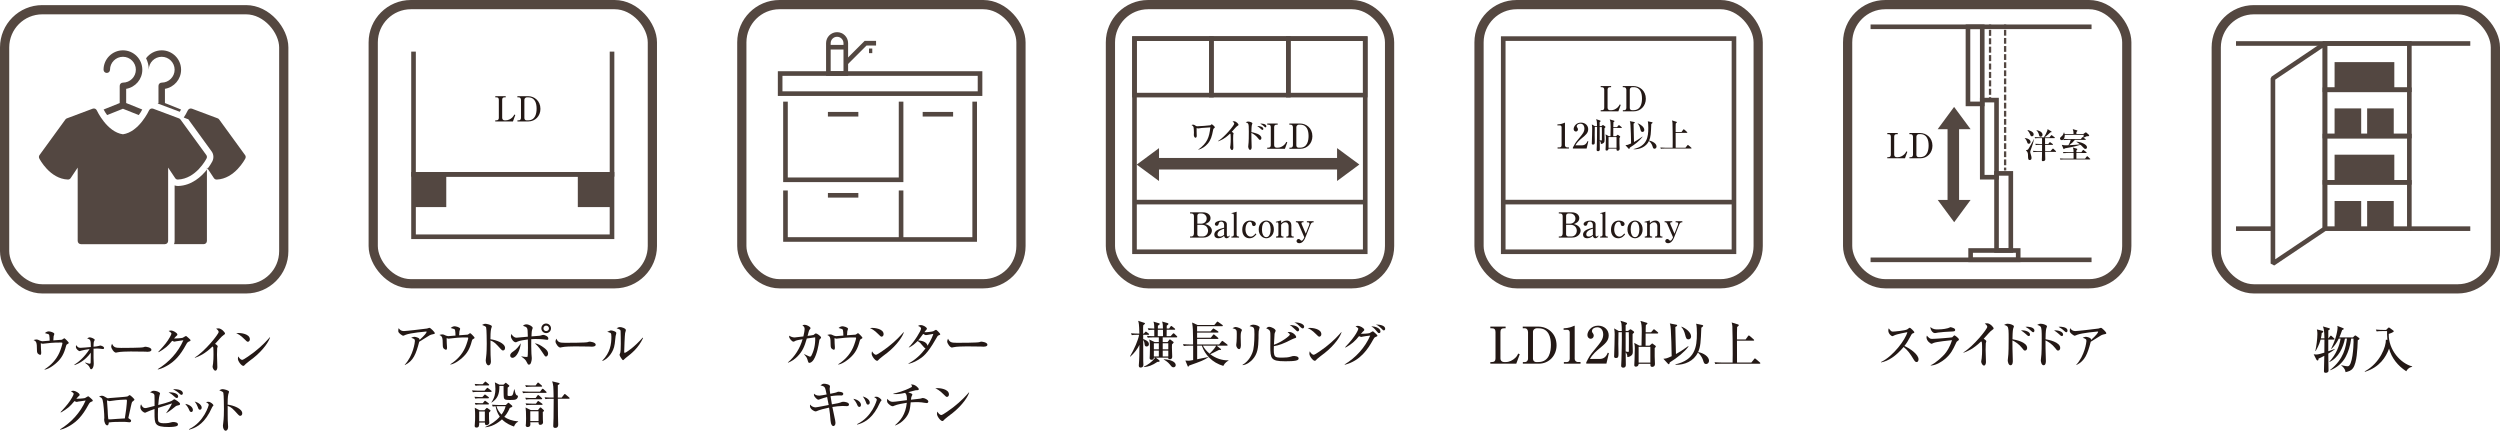 <?xml version="1.0" encoding="UTF-8"?>
<svg id="_レイヤー_2" data-name="レイヤー 2" xmlns="http://www.w3.org/2000/svg" viewBox="0 0 1083.48 186.66">
  <defs>
    <style>
      .cls-1 {
        stroke-dasharray: 2.61 1.04;
      }

      .cls-1, .cls-2, .cls-3, .cls-4, .cls-5, .cls-6 {
        stroke: #534741;
      }

      .cls-1, .cls-2, .cls-3, .cls-4, .cls-5, .cls-6, .cls-7 {
        fill: none;
      }

      .cls-1, .cls-3, .cls-4, .cls-5, .cls-6, .cls-7 {
        stroke-miterlimit: 10;
      }

      .cls-8 {
        fill: #534741;
      }

      .cls-2 {
        stroke-linejoin: bevel;
      }

      .cls-2, .cls-4 {
        stroke-width: 2px;
      }

      .cls-3 {
        stroke-width: 5px;
      }

      .cls-9 {
        fill: #231815;
      }

      .cls-5 {
        stroke-dasharray: 2.51 1;
      }

      .cls-7 {
        stroke: #544740;
        stroke-width: 4px;
      }
    </style>
  </defs>
  <g id="_レイヤー_1-2" data-name="レイヤー 1">
    <g>
      <g>
        <g>
          <path class="cls-9" d="M29.24,149.11c-.48.29-.51.37-.66.99-.79,3.12-1.94,5.26-4.22,7.26-.35.33-2.84,2.49-5,2.86l-.07-.15c2.79-1.72,5.06-4.18,6.42-7.17.64-1.41,1.34-3.76,1.34-4.11,0-.31-.2-.33-.44-.33-2.16,0-2.6,0-4.36.13-.59.04-3.76.4-3.78.4-.13,0-.2-.02-.79-.22,0,.18.07,1.98.07,2.27s.11,1.5.11,1.76c0,.77-.18.99-.44.99-.4,0-1.08-.53-1.21-.81-.18-.35-.2-.9-.2-1.34,0-3.34-.29-3.72-1.47-4.25.31-.11.79-.26,1.25-.26.51,0,.68.09,1.43.46.07.02.75.31,1.12.31.51,0,2.73-.22,3.19-.26-.02-.81-.07-2.05-.2-2.4-.15-.42-.26-.44-1.89-.88.84-.75,1.56-.75,1.65-.75.55,0,2.46.44,2.46,1.14,0,.15-.29.84-.31.97-.02.15-.13,1.36-.13,1.8.57-.07,2.38-.22,2.95-.22.62,0,.73,0,1.08-.24.59-.42.66-.46.75-.46.22,0,1.92,1.74,1.92,1.98,0,.2-.15.29-.57.55Z"/>
          <path class="cls-9" d="M32.23,158.04c1.85-1.14,4.33-3.21,6.6-6.75-1.52.2-2.68.4-3.63.68-.09.02-.59.22-.68.22-.33,0-1.63-.86-1.63-1.87,0-.31.07-.53.13-.75.68,1.03,1.14,1.17,1.91,1.17.66,0,3.56-.26,4.44-.35,0-2.99-.2-3.41-1.61-3.67.42-.31.7-.51,1.17-.51.55,0,2.13.62,2.13,1.08,0,.15-.35.73-.4.86-.07.29-.11,1.41-.13,2.11.75-.04,1.85-.2,2.16-.31.09-.02.68-.2.77-.2.15,0,1.65.31,1.65,1.08,0,.44-.42.44-.55.44-.09,0-.66-.07-.77-.09-.35-.04-1.01-.13-1.78-.13-.53,0-.95.02-1.47.07-.02,2.79-.02,3.1,0,3.94,0,.42.09,2.24.09,2.62,0,1.25-.53,2.35-1.12,2.35-.31,0-.33-.07-.75-.97-.22-.46-.57-.86-1.85-1.78l.07-.18c.99.4,1.69.53,1.89.53.22,0,.37-.04.42-.57.02-.42.04-.66.07-4.22-2.66,3.76-5.96,4.99-7.06,5.41l-.07-.2Z"/>
          <path class="cls-9" d="M64.16,152.47c-.35,0-.9-.02-1.34-.07-.42-.02-5.79-.07-6.16-.07-1.28,0-4.64.07-5.66.35-.4.11-.57.15-.75.15-.81,0-2.05-1.74-2.05-2.62,0-.29.09-.66.35-1.23.77,1.54,1.3,1.8,3.92,1.8,1.28,0,8.91-.02,9.66-.29.33-.11.59-.22.88-.22.04,0,2.62.2,2.62,1.36,0,.37-.42.81-1.47.81Z"/>
          <path class="cls-9" d="M82,147.98c-.64.2-.9.53-1.36,1.39-2.66,4.91-5,7.15-7.75,8.85-.84.51-2.71,1.58-4.44,1.91l-.09-.15c4.82-2.95,8.85-7.28,11.11-12.52-.51.07-2.27.31-3.21.46-.11.02-.46.15-.62.15-.22,0-.59-.13-1.01-.37-1.98,2.4-2.93,3.21-5.88,4.95l-.15-.15c2.99-3.23,3.81-4.29,5.02-6.38.48-.84.68-1.34.68-1.61,0-.24-.75-.81-1.21-1.08.35-.11.73-.2,1.1-.2.77,0,2.68,1.01,2.68,1.76,0,.24-.04.31-.64.81-.29.26-.37.37-.81.9.55.04,3.26-.13,3.76-.31.24-.09,1.17-.75,1.39-.75.18,0,.29.09,1.23.92.64.57.75.7.75.92,0,.31-.13.35-.55.48Z"/>
          <path class="cls-9" d="M96.85,145.26c-.62.44-.88.73-1.43,1.32-.35.37-1.87,2.09-2.2,2.44.37.22,1.14.75,1.14,1.06,0,.15-.22.77-.24.9-.02.18-.07,1.34-.07,2.75,0,.86.15,4.64.15,5.39,0,.55-.2,1.52-.86,1.52s-1.21-1.14-1.21-1.74c0-.22.2-1.21.22-1.41.15-1.25.18-2.49.18-3.74,0-.44,0-2.84-.13-3.28q-.04-.13-.29-.31c-3.34,3.26-5.94,4.33-7.61,4.91l-.09-.13c4.49-2.75,10.36-10.17,10.36-11.07,0-.55-.59-1.06-1.1-1.47.29-.04.57-.09.97-.09,1.36,0,2.88,1.72,2.88,2.22,0,.26-.09.33-.68.73Z"/>
          <path class="cls-9" d="M107.43,148.12c-.37,0-.66-.31-1.41-1.06-1.8-1.83-2.88-2.31-3.67-2.68.4-.04.66-.07,1.08-.07.75,0,4.86.31,4.86,2.75,0,.68-.51,1.06-.86,1.06ZM109.41,155.44c-.81.64-2.13,1.58-2.88,2.27-.13.11-.64.7-.77.77-.11.07-.22.09-.31.09-.79,0-2.35-2-2.35-3.08,0-.37.09-.75.15-1.03.7,1.19,1.36,1.5,1.74,1.5.62,0,4.29-2.68,5.08-3.3,3.59-2.79,5.7-5.17,6.89-6.53l.09.04c-.35,1.41-2.55,5.32-7.63,9.29Z"/>
          <path class="cls-9" d="M39.65,174.1c-.64.2-.9.53-1.36,1.39-2.66,4.91-5,7.15-7.75,8.85-.84.51-2.71,1.58-4.45,1.91l-.09-.15c4.82-2.95,8.85-7.28,11.11-12.52-.51.07-2.27.31-3.21.46-.11.02-.46.15-.62.15-.22,0-.59-.13-1.01-.37-1.98,2.4-2.93,3.21-5.88,4.95l-.15-.15c2.99-3.23,3.81-4.29,5.02-6.38.48-.84.68-1.34.68-1.61,0-.24-.75-.81-1.21-1.08.35-.11.73-.2,1.1-.2.77,0,2.68,1.01,2.68,1.76,0,.24-.04.31-.64.81-.29.26-.37.37-.81.9.55.04,3.26-.13,3.76-.31.24-.09,1.17-.75,1.39-.75.18,0,.29.09,1.23.92.64.57.75.7.75.92,0,.31-.13.35-.55.48Z"/>
          <path class="cls-9" d="M57.23,174.23c-.15.22-.79,3.15-.92,3.83-.07.29-.68,2.99-.68,3.04,0,.13.04.15.51.46.46.29.68.44.68.79,0,.44-.33.66-.77.66-.2,0-.29-.02-1.08-.11-.48-.07-.88-.07-2.24-.07-1.87,0-3.74,0-5.59.26,0,.22-.02,1.25-.68,1.25-.84,0-1.32-1.67-1.32-2.46,0-.13.07-.77.07-.79,0-1.54-.31-6.29-.75-7.79-.26-.86-.7-1.08-1.52-1.39.26-.15.68-.4,1.19-.4.64,0,.95.2,2.11.9.24.15.4.2.57.2.15,0,.42-.04.62-.09.53-.11,7.24-.46,7.9-.75.15-.07.7-.55.86-.55.29,0,2.09,1.65,2.09,2,0,.24-.92.81-1.03.99ZM54.65,173.17c-.84,0-3.56.13-6.12.53-.13.02-.84.15-1.01.15s-1.08-.31-1.08-.31c-.07,0-.07.09-.07.13,0,.31.26,3.41.29,4.07.04,1.08.11,3.01.31,4,.37.04.51.04.99,0,2.05-.15,4.09-.31,6.14-.4.07-.44.13-.81.59-4.05.18-1.19.33-3.5.33-3.67,0-.24-.18-.46-.37-.46Z"/>
          <path class="cls-9" d="M77.01,175.73c-.57.13-.68.2-.9.37-.22.2-2.82,2.31-4.07,2.99v-.11c.57-.7,1.91-2.77,2.51-4.16-2.09.73-3.52,1.17-6.05,1.96,0,.22-.07,1.32-.07,2.75,0,2.79.09,3.04.44,3.37.55.51,1.61.53,2.05.53,2.05,0,2.75-.24,3.3-.4.35-.11.57-.13.9-.13.73,0,2,.18,2,1.01,0,.35-.11.57-.55.75-.51.22-1.72.4-3.37.4-6.23,0-6.23-1.32-6.23-6.16v-1.63c-1.17.4-2.58.88-3.46,1.34-.4.22-.55.26-.7.26-.33,0-1.98-.88-1.98-2.42,0-.64.15-.95.31-1.23.26.57.73,1.63,1.8,1.63.22,0,.62-.02,1.08-.18.46-.13,2.53-.64,2.97-.75,0-.75.02-4.07-.04-4.53-.13-.81-.31-.88-1.91-1.36.79-.51,1.06-.68,1.67-.68,1.03,0,2.66.59,2.66,1.19,0,.13-.07.37-.26.92-.22.59-.46,3.3-.53,4.07.31-.07,5.44-1.36,6.23-2.05.53-.44.64-.44.77-.44.18,0,2.46,1.32,2.46,1.98,0,.46-.18.53-1.03.7ZM76.61,172.49c-.29,0-.59-.18-1.12-.68-.68-.64-1.14-1.06-2.4-1.76,2.11-.13,4.12.55,4.12,1.72,0,.35-.18.73-.59.73ZM78.63,171.13c-.24,0-.31-.04-.86-.55-.97-.9-1.43-1.14-2.77-1.89,2.33-.13,4.25.48,4.25,1.76,0,.46-.33.68-.62.68Z"/>
          <path class="cls-9" d="M83.6,177.66c0,.57-.31.9-.7.9-.55,0-.77-.53-1.01-1.1-.35-.84-.97-1.74-1.61-2.42,1.74.24,3.32,1.39,3.32,2.62ZM81.93,186c6.54-3.12,8.54-10.32,8.54-10.58,0-.44-.68-.88-1.17-1.14.26-.09.59-.15.99-.15,1.01,0,2.22,1.19,2.22,1.5,0,.13-.04.18-.48.68-.11.13-1.08,2.2-1.3,2.6-2.99,5.41-6.47,6.69-8.76,7.31l-.04-.2ZM87.41,176.65c0,.42-.22.92-.75.92s-.62-.26-.97-1.23c-.22-.62-.59-1.39-1.32-2.31,2,.55,3.04,1.69,3.04,2.62Z"/>
          <path class="cls-9" d="M104.11,180.22c-.35,0-.64-.24-.95-.59-2.29-2.53-2.9-3.17-4.49-3.74-.04,1.36.04,6.18.04,6.31,0,.44.15,2.44.15,2.84,0,.95-.46,1.63-1.06,1.63-.64,0-1.19-.95-1.19-2.16,0-.24,0-.33.15-1.34.26-1.8.29-4.53.29-5.85,0-1.12-.04-6.23-.26-7.04-.07-.29-.13-.48-1.76-1.12.35-.2.9-.51,1.45-.51.42,0,2.79.46,2.79,1.14,0,.18-.29.92-.33,1.08-.26,1.08-.29,3.3-.29,4.49,2.51.31,6.34,1.72,6.34,3.78,0,.79-.51,1.08-.9,1.08Z"/>
        </g>
        <g>
          <path class="cls-8" d="M46.28,31.61c.78,0,1.4-.62,1.4-1.4,0-3.08,2.52-5.6,5.6-5.6s5.6,2.52,5.6,5.6-2.52,5.6-5.6,5.6c-.78,0-1.4.62-1.4,1.4v7.45l-6.97,2.8c.34.67.87,1.54,1.51,2.41l6.86-2.74,6.86,2.74c.64-.87,1.18-1.74,1.51-2.41l-6.97-2.8v-6.16c3.98-.67,7-4.14,7-8.29,0-4.62-3.78-8.4-8.4-8.4s-8.4,3.78-8.4,8.4c0,.78.62,1.4,1.4,1.4Z"/>
          <path class="cls-8" d="M89.68,73.5c.11-.14.2-.28.31-.42l-.31-.45v.87Z"/>
          <path class="cls-8" d="M77.14,77.81c7.79-.3,12.21-8.8,12.39-9.16.24-.47.19-1.03-.12-1.46l-11.2-15.4c-.16-.22-.38-.39-.64-.49l-11.2-4.2c-.69-.25-1.46.06-1.77.73-.04.09-4.34,9.39-11.32,10.37-6.97-.97-11.28-10.27-11.33-10.37-.3-.67-1.07-.99-1.77-.73l-11.2,4.2c-.26.1-.48.27-.64.49l-11.2,15.4c-.31.43-.35.99-.12,1.46.18.36,4.6,8.86,12.39,9.16.5.03.95-.22,1.22-.62l3.04-4.55v31.78c0,.77.63,1.4,1.4,1.4h36.4c.77,0,1.4-.63,1.4-1.4v-31.78l3.04,4.55c.27.41.69.66,1.22.62Z"/>
          <path class="cls-8" d="M70.08,24.61c3.08,0,5.6,2.52,5.6,5.6s-2.52,5.6-5.6,5.6c-.78,0-1.4.62-1.4,1.4v7.45l-.39.17,9.6,3.61.14-.2c.22-.39.36-.62.42-.78l-6.97-2.8v-6.16c3.98-.67,7-4.14,7-8.29,0-4.62-3.78-8.4-8.4-8.4-2.77,0-5.24,1.37-6.78,3.44.76,1.48,1.18,3.16,1.18,4.96,0-3.08,2.52-5.6,5.6-5.6Z"/>
          <path class="cls-8" d="M106.2,67.2l-11.2-15.4c-.14-.22-.36-.39-.62-.5l-11.2-4.2c-.7-.25-1.48.08-1.79.76,0,.03-.11.25-.34.64-.11.28-.31.64-.56,1.06-.06.11-.14.22-.22.36-.17.31-.39.64-.64,1.01l1.54.62c.11.06.25.08.39.08l10.11,13.92c.95,1.26,1.06,2.94.36,4.37-.2.36-.87,1.62-2.04,3.16l2.72,4.12c.28.39.7.64,1.23.62,7.78-.31,12.21-8.79,12.4-9.16.22-.48.2-1.04-.14-1.46Z"/>
          <path class="cls-8" d="M77.25,80.61h-.03c-.56,0-1.06-.08-1.54-.25v24.05c0,.5-.08.95-.25,1.4h12.85c.78,0,1.4-.62,1.4-1.4v-30.91c-2.38,3.02-6.55,6.89-12.43,7.11Z"/>
        </g>
        <rect class="cls-7" x="2" y="4.21" width="120.98" height="120.98" rx="16.35" ry="16.35"/>
      </g>
      <g>
        <g>
          <path class="cls-9" d="M186.9,145.03c-.18.04-.44.13-.66.26-1.58,1.01-1.87,1.19-4.55,2.82-1.45,5.5-2.57,8.27-6.2,10.1l-.07-.13c3.67-3.98,4.4-9.75,4.4-10.3,0-.81-.33-.95-1.61-1.39.48-.24.86-.42,1.32-.42.59,0,1.96.37,2.2.88.11.22.09.37.09.48,2.18-1.94,3.08-3.17,3.08-3.5,0-.09-.02-.15-.24-.15-.13,0-6.71.57-8.84,1.41-.18.07-.92.42-1.08.42-.26,0-1.06-.57-1.25-.73-.84-.75-.88-.88-.88-1.43,0-.62.09-.88.18-1.12.59.95,1.39,1.25,2.25,1.25.92,0,8.36-.86,10.03-1.1.18-.04.9-.31,1.06-.31.44,0,2.31,1.87,2.31,2.29,0,.35-.07.37-1.52.66Z"/>
          <path class="cls-9" d="M205.12,146.9c-.48.29-.51.37-.66.99-.79,3.12-1.94,5.26-4.22,7.26-.35.33-2.84,2.49-5,2.86l-.07-.15c2.79-1.72,5.06-4.18,6.42-7.17.64-1.41,1.34-3.76,1.34-4.11,0-.31-.2-.33-.44-.33-2.16,0-2.6,0-4.36.13-.59.04-3.76.4-3.78.4-.13,0-.2-.02-.79-.22,0,.18.07,1.98.07,2.27s.11,1.5.11,1.76c0,.77-.18.99-.44.99-.4,0-1.08-.53-1.21-.81-.18-.35-.2-.9-.2-1.34,0-3.34-.29-3.72-1.47-4.25.31-.11.79-.26,1.25-.26.51,0,.68.09,1.43.46.07.02.75.31,1.12.31.51,0,2.73-.22,3.19-.26-.02-.81-.07-2.05-.2-2.4-.15-.42-.26-.44-1.89-.88.84-.75,1.56-.75,1.65-.75.55,0,2.46.44,2.46,1.14,0,.15-.29.84-.31.97-.02.15-.13,1.36-.13,1.8.57-.07,2.38-.22,2.95-.22.62,0,.73,0,1.08-.24.59-.42.66-.46.75-.46.22,0,1.92,1.74,1.92,1.98,0,.2-.15.29-.57.55Z"/>
          <path class="cls-9" d="M218.01,151.89c-.35,0-.64-.24-.95-.59-2.29-2.53-2.9-3.17-4.49-3.74-.04,1.36.04,6.18.04,6.31,0,.44.15,2.44.15,2.84,0,.95-.46,1.63-1.06,1.63-.64,0-1.19-.95-1.19-2.16,0-.24,0-.33.15-1.34.26-1.8.29-4.53.29-5.85,0-1.12-.04-6.23-.26-7.04-.07-.29-.13-.48-1.76-1.12.35-.2.9-.51,1.45-.51.42,0,2.79.46,2.79,1.14,0,.18-.29.92-.33,1.08-.26,1.08-.29,3.3-.29,4.49,2.51.31,6.34,1.72,6.34,3.78,0,.79-.51,1.08-.9,1.08Z"/>
          <path class="cls-9" d="M222.06,155.08c-.33,0-.95-.29-.95-.99,0-.88.77-1.39,1.41-1.83,1.34-.88,2.35-2.16,3.19-3.52-.22,2.79-1.83,6.34-3.65,6.34ZM237.09,147.27c-.29,0-1.63-.2-1.89-.22-.35-.04-1.76-.13-3.21-.13-.84,0-1.39.04-1.74.07-.04.79-.04,4.97.07,6.29.02.22.15,1.85.15,1.89,0,.29,0,1.01-.33,1.96-.2.59-.44.9-.9.9-.42,0-.48-.11-1.03-1.21-.48-.95-.77-1.17-2.24-2.27v-.13c.4.09,1.34.29,2.05.29.57,0,.59-.09.64-.18.04-.13.15-1.39.15-3.81,0-1.08,0-1.96-.04-3.61-.86.11-3.96.57-4.55.97-.35.24-.59.26-.7.26-.97,0-2.11-1.65-2.11-2.62,0-.29.07-.62.15-1.01.2.31,1.08,1.65,2.27,1.65.33,0,4.14-.37,4.93-.44-.09-2.77-.09-3.23-.35-3.7-.29-.51-.66-.64-1.78-1.03.31-.26.73-.62,1.5-.62,1.1,0,2.73.9,2.73,1.54,0,.15-.09.4-.26.84-.18.44-.26,2.27-.26,2.84.53-.04,2.86-.22,3.32-.26.24-.02.55-.04,1.1-.24.26-.09.44-.15.68-.15.62,0,2.2.62,2.2,1.56,0,.57-.31.57-.51.57ZM236.67,154.53c-.44,0-.57-.2-1.74-2.02-1.54-2.4-2.57-3.21-3.17-3.7,1.5.13,2.77,1.01,3.98,1.89.57.42,1.8,1.32,1.8,2.57,0,.7-.48,1.25-.88,1.25ZM236.69,144.37c-1.12,0-2.07-.9-2.07-2.07,0-1.1.86-2.07,2.02-2.09,1.14,0,2.16.9,2.16,2.09s-.97,2.07-2.11,2.07ZM236.71,141.11c-.66,0-1.19.55-1.19,1.21s.53,1.17,1.17,1.17,1.23-.46,1.23-1.14-.53-1.23-1.21-1.23Z"/>
          <path class="cls-9" d="M256.71,150.26c-.35,0-.9-.02-1.34-.07-.42-.02-5.79-.07-6.16-.07-1.28,0-4.64.07-5.66.35-.4.11-.57.15-.75.15-.81,0-2.05-1.74-2.05-2.62,0-.29.09-.66.35-1.23.77,1.54,1.3,1.8,3.92,1.8,1.28,0,8.91-.02,9.66-.29.33-.11.59-.22.88-.22.04,0,2.62.2,2.62,1.36,0,.37-.42.81-1.47.81Z"/>
          <path class="cls-9" d="M266.81,145.6c-.37,3.48-.42,3.87-.68,4.84-.86,3.04-3.1,5.24-4.99,6.01l-.13-.13c3.48-3.52,3.96-7.17,3.96-10.39,0-1.01-.07-1.39-.42-1.65-.13-.11-1.19-.42-1.39-.48.2-.09,1.1-.46,1.28-.53.13-.07.29-.07.4-.07.44,0,2.27.42,2.27,1.14,0,.2-.26,1.06-.29,1.25ZM271.87,154.58c-.29.22-.99.77-1.61,1.39-.07.07-.15.13-.24.13-.33,0-1.52-1.89-1.52-2.31,0-.18.33-.86.35-1.01.09-.4.2-1.54.2-3.85,0-.59-.04-5.3-.09-5.59-.09-.51-.79-.77-1.74-1.06.42-.24.9-.53,1.5-.53.7,0,2.53.55,2.53,1.32,0,.2-.29,1.08-.33,1.28-.15.88-.4,7.11-.4,8.21,0,.24.07.35.22.35.59,0,4.2-2.49,7.81-6.6l.15.18c-1.98,4.33-5.17,6.8-6.84,8.1Z"/>
          <path class="cls-9" d="M212.75,169.85h-5.43c-1.36,0-1.83.04-2.38.13l-.38-.79c1.34.11,2.91.13,3.15.13h2.29l.88-.97c.13-.13.2-.29.33-.29.15,0,.26.13.42.24l1.23.97c.13.09.22.2.22.33,0,.2-.2.24-.33.24ZM211.56,172.62h-3.21c-1.34,0-1.83.04-2.38.13l-.35-.79c1.21.11,2.55.13,3.43.13l.77-.84c.11-.11.22-.29.33-.29.13,0,.24.11.42.24l1.12.84c.11.07.22.2.22.33,0,.2-.2.24-.35.24ZM211.67,167.05h-3.21c-1.36,0-1.83.04-2.38.15l-.37-.81c1.21.11,2.53.13,3.46.13l.84-.86c.11-.11.22-.29.33-.29.15,0,.24.11.42.24l1.03.86c.11.09.22.2.22.33,0,.22-.18.24-.33.24ZM211.92,178.8c0,2,0,2.24.02,2.84.02.24.11,1.34.11,1.56,0,.79-.86,1.06-1.23,1.06-.64,0-.66-.59-.66-1.14h-2.46c-.04,1.43-.04,2.18-1.25,2.18-.18,0-.73-.07-.73-.66,0-.13.02-.4.04-.55.15-1.21.15-3.06.15-3.61,0-1.14,0-2.71-.15-3.76l2.09,1.08h2.09l.66-.7c.09-.11.26-.31.42-.31s.33.15.46.24l.95.7c.09.07.18.15.18.24,0,.18-.24.42-.68.84ZM211.56,175.28h-3.06c-1.34,0-1.83.04-2.38.15l-.35-.81c1.21.11,2.53.13,3.45.13l.66-.81c.11-.13.2-.26.35-.26.11,0,.22.11.4.24l1.06.79c.11.09.22.2.22.33,0,.22-.2.24-.35.24ZM210.13,178.32h-2.46v4.27h2.46v-4.27ZM222.76,184.85c-1.03-.35-3.34-1.19-5.21-3.1-.33.29-3.37,3.19-7.24,3.43v-.13c2.38-1.06,4.6-2.49,6.29-4.47-1.17-1.67-1.58-3.23-1.8-4.51-.62.02-.97.07-1.23.13l-.35-.81c1.34.11,2.88.13,3.12.13h2.9l.77-.75c.11-.09.24-.22.37-.22s.26.15.37.24l1.08.92c.11.11.22.22.22.35,0,.29-.13.33-1.14.75-.24.59-.88,2.16-2.35,3.87,1.47.97,3.39,1.76,6.01,1.94v.13c-.99.44-1.5,1.32-1.8,2.09ZM223.69,173.04c-.53.26-1.01.31-2.46.31-1.8,0-2.51,0-2.84-.86-.15-.42-.15-4.33-.15-5.04l.02-.2h-1.83c.07,3.76-.92,5.61-3.37,7.22l-.09-.09c1.39-2,1.74-3.83,1.74-5.85,0-1.25-.15-2.27-.24-2.82l2,1.01h1.72l.64-.55c.11-.11.24-.29.37-.29.09,0,.24.13.33.22l.99.81c.11.09.22.18.22.29s-.07.26-.15.33c-.13.11-.42.35-.57.46-.02.64-.04,2.4-.04,3.1,0,.29,0,.53.59.53,1.3,0,1.5-.07,1.8-.99.09-.31.42-1.65.48-1.91h.13c.29,1.47.51,2.4,1.03,2.6.42.15.46.18.46.44,0,.35-.22.99-.79,1.28ZM215.94,176.05h-.79c.42,1.41,1.17,2.6,2.2,3.63.9-1.23,1.45-2.24,1.78-3.63h-3.19Z"/>
          <path class="cls-9" d="M234.05,169.74l.79-1.01c.18-.22.22-.26.33-.26.15,0,.35.18.42.22l1.08,1.01c.13.11.22.2.22.33,0,.2-.18.24-.33.24h-7.48c-1.34,0-1.83.04-2.38.13l-.35-.79c1.03.09,2.09.13,3.12.13h4.58ZM232.11,167.07l.75-.99c.13-.18.2-.29.33-.29s.26.13.4.24l1.14.99c.13.13.22.2.22.35,0,.2-.18.22-.33.22h-4.25c-1.34,0-1.83.07-2.38.15l-.37-.81c1.06.11,2.09.13,3.15.13h1.34ZM232.13,172.51l.75-1.03c.15-.2.24-.29.35-.29.13,0,.33.18.4.24l1.14,1.03c.11.09.22.2.22.33,0,.2-.2.24-.35.24h-4.27c-1.34,0-1.83.04-2.38.15l-.35-.81c1.03.09,2.09.13,3.12.13h1.36ZM232.27,174.95l.64-.88c.15-.22.24-.29.33-.29s.11.02.42.24l1.25.88c.11.07.24.18.24.33,0,.2-.2.24-.33.24h-4.31c-1.34,0-1.83.04-2.38.13l-.35-.79c1.03.09,2.07.13,3.12.13h1.36ZM233.17,177.72l.68-.86c.09-.11.29-.29.42-.29.11,0,.33.2.42.29l.97.88s.11.13.11.31c0,.13-.26.42-.53.48,0,1.17,0,2.16.04,3.28,0,.2.07,1.01.07,1.19,0,.86-.7,1.12-1.19,1.12-.42,0-.81-.13-.75-1.1h-3.59c0,.15.04.79.04.92,0,1.03-.84,1.14-1.23,1.14-.33,0-.79-.18-.79-.75,0-.11.07-.62.09-.7.02-.22.07-.86.07-2.18,0-2.62-.07-3.92-.22-4.84l2.22,1.1h3.17ZM229.82,178.25v4.25h3.59v-4.25h-3.59ZM243.44,172.29l.99-1.25c.18-.22.22-.29.33-.29.09,0,.18.04.42.24l1.47,1.25c.11.09.22.2.22.33,0,.2-.18.24-.33.24h-4.77c.04,7.68.07,8.54.11,9.86.04.95.04,1.06.04,1.28,0,.53,0,1.5-1.34,1.5-.77,0-.81-.53-.81-.88,0-.55.11-2.97.13-3.45.04-1.36.04-2.07.07-8.29h-1.21c-1.34,0-1.83.04-2.38.15l-.35-.81c1.03.09,2.09.13,3.12.13h.79c-.09-4.99-.09-5.43-.64-7.04l2.75.66c.37.09.48.18.48.31,0,.29-.48.55-.77.66v5.41h1.67Z"/>
        </g>
        <rect class="cls-7" x="161.75" y="2" width="120.98" height="120.98" rx="16.35" ry="16.35"/>
        <g>
          <path class="cls-9" d="M214.66,52.15h.48c.76,0,1.05-.41,1.05-1.1v-7.78c0-.78-.36-1.09-1.05-1.09h-.48v-.5h4.51v.5h-.48c-.72,0-1.05.34-1.05,1.09v7.78c0,.73.49,1.1,1.05,1.1h.55c.97,0,2.01-.5,2.78-1.23.49-.48.72-.95.88-1.29l.43.21-1.02,2.79h-7.67v-.48Z"/>
          <path class="cls-9" d="M224.23,41.68h4.62c2.67,0,5.37,1.95,5.37,5.52,0,3.09-2.28,5.43-5.22,5.43h-4.74v-.48h.65c.42,0,.88-.35.88-1.05v-7.75c0-.65-.34-1.17-.96-1.17h-.6v-.5ZM227.26,51.18c0,.5.32.98.99.98h.57c3.33,0,3.74-3.21,3.74-5.1,0-2.16-.6-4.87-3.63-4.87h-.62c-.38,0-1.05.36-1.05,1.05v7.95Z"/>
        </g>
        <rect class="cls-4" x="179.22" y="75.56" width="86.02" height="27.05"/>
        <polyline class="cls-4" points="179.22 22.37 179.22 75.56 265.25 75.56 265.25 22.37"/>
        <rect class="cls-8" x="179.22" y="75.56" width="14.19" height="14.19"/>
        <rect class="cls-8" x="250.42" y="75.56" width="14.19" height="14.19"/>
      </g>
      <g>
        <g>
          <path class="cls-9" d="M355.28,147.03c-.15.15-.18.24-.29,1.06-.2,1.28-.86,5.48-2.42,7.88-.57.9-1.39,1.3-1.8,1.3-.37,0-.51-.33-.62-.73-.42-1.5-.46-1.63-1.65-2.95l.07-.11c.29.13,1.56.75,1.83.86.46.2.53.22.66.22.31,0,.42-.15.51-.31,1.14-2.05,1.87-4.97,1.72-8.05-1.58.18-2.51.33-3.63.51-1.03,3.56-1.85,5.52-4.03,7.75-1.03,1.06-2.4,2.09-4.09,2.73l-.09-.11c3.1-2.62,5.26-6.16,6.38-10.06-.7.11-2.68.44-3.12.7-.55.33-.62.35-.88.35-.53,0-1.83-1.32-1.83-2.24,0-.11.04-.2.11-.35.53.46,1.5.77,2.27.77.13,0,3.08-.35,3.79-.44.33-1.36.55-2.64.55-3.19,0-.77-.31-1.14-.97-1.65.18-.07.53-.22,1.01-.22.79,0,2.51.84,2.51,1.47,0,.2-.07.26-.46.73-.13.18-.2.35-.35.88-.07.29-.4,1.5-.46,1.74.86-.11,2.4-.31,2.57-.4.13-.07.62-.53.73-.59.09-.04.2-.07.35-.07.46,0,2.2,1.25,2.2,1.8,0,.15-.04.2-.55.73Z"/>
          <path class="cls-9" d="M373.21,146.9c-.48.29-.51.37-.66.99-.79,3.12-1.94,5.26-4.22,7.26-.35.33-2.84,2.49-4.99,2.86l-.07-.15c2.79-1.72,5.06-4.18,6.42-7.17.64-1.41,1.34-3.76,1.34-4.11,0-.31-.2-.33-.44-.33-2.16,0-2.6,0-4.36.13-.59.04-3.76.4-3.78.4-.13,0-.2-.02-.79-.22,0,.18.07,1.98.07,2.27s.11,1.5.11,1.76c0,.77-.18.99-.44.99-.4,0-1.08-.53-1.21-.81-.18-.35-.2-.9-.2-1.34,0-3.34-.29-3.72-1.47-4.25.31-.11.79-.26,1.25-.26.51,0,.68.09,1.43.46.07.02.75.31,1.12.31.51,0,2.73-.22,3.19-.26-.02-.81-.07-2.05-.2-2.4-.15-.42-.26-.44-1.89-.88.84-.75,1.56-.75,1.65-.75.55,0,2.46.44,2.46,1.14,0,.15-.29.84-.31.97-.02.15-.13,1.36-.13,1.8.57-.07,2.38-.22,2.95-.22.62,0,.73,0,1.08-.24.59-.42.66-.46.75-.46.22,0,1.91,1.74,1.91,1.98,0,.2-.15.29-.57.55Z"/>
          <path class="cls-9" d="M382.09,145.91c-.37,0-.66-.31-1.41-1.06-1.8-1.83-2.88-2.31-3.67-2.68.4-.04.66-.07,1.08-.07.75,0,4.86.31,4.86,2.75,0,.68-.51,1.06-.86,1.06ZM384.08,153.24c-.81.64-2.13,1.58-2.88,2.27-.13.11-.64.7-.77.77-.11.07-.22.09-.31.09-.79,0-2.35-2-2.35-3.08,0-.37.09-.75.15-1.03.7,1.19,1.36,1.5,1.74,1.5.62,0,4.29-2.68,5.08-3.3,3.59-2.79,5.7-5.17,6.89-6.53l.09.04c-.35,1.41-2.55,5.32-7.63,9.29Z"/>
          <path class="cls-9" d="M406.87,145.31c-.48.2-.51.2-1.39,1.78-3.65,6.45-5.74,7.75-7.44,8.8-1.94,1.23-3.59,1.63-4.29,1.8l-.04-.15c3.1-1.63,5.48-3.96,7.41-6.54-.35-.11-.73-.57-.79-.64-1.56-1.85-1.67-1.98-2.66-2.55-.99,1.03-2.24,2.13-3.76,2.82l-.04-.13c2.4-2.38,5.3-7.15,5.3-8.05,0-.73-.77-.99-1.32-1.19.31-.18.64-.37,1.19-.37,1.25,0,2.68,1.03,2.68,1.58,0,.22-.07.26-.53.75-.22.22-.42.53-.57.75.99.09,3.3-.22,3.87-.42.18-.07.97-.62,1.17-.62.24,0,1.83,1.56,1.83,1.94,0,.22-.07.22-.62.44ZM401.3,145.23c-.2,0-.42,0-1.19-.53-1.23,1.72-2.11,2.75-2.18,2.82,1.01.07,3.76.44,4.03,2.33,1.69-2.66,2.29-4.36,2.55-5.15-2.62.48-2.9.53-3.21.53Z"/>
          <path class="cls-9" d="M426.47,150.26c-.35,0-.9-.02-1.34-.07-.42-.02-5.79-.07-6.16-.07-1.28,0-4.64.07-5.66.35-.4.11-.57.15-.75.15-.81,0-2.05-1.74-2.05-2.62,0-.29.09-.66.35-1.23.77,1.54,1.3,1.8,3.92,1.8,1.28,0,8.91-.02,9.66-.29.33-.11.59-.22.88-.22.04,0,2.62.2,2.62,1.36,0,.37-.42.81-1.47.81Z"/>
          <path class="cls-9" d="M366.81,176.01c-.26,0-1.43-.07-1.65-.07-1.25,0-3.17.24-4.42.44.2.92,1.03,4.97,1.21,5.79.13.68.13,1.14.13,1.21,0,.92-.59,1.28-.92,1.28-.4,0-1.06-.44-1.21-2.35-.18-2.24-.29-3.5-.64-5.65-2.53.51-4,.99-4.4,1.14-1.19.48-1.23.51-1.45.51-.53,0-2.44-.95-2.44-2.4,0-.22.04-.37.09-.59.48.77,1.54,1.23,2.33,1.23.53,0,4.8-.88,5.7-1.03-.09-.57-.18-.92-.68-3.48-1.03.26-2.11.62-3.3,1.06-.33.11-.35.13-.46.13-.55,0-1.63-1.08-1.89-1.78-.07-.24-.07-.62-.04-.84.48.42.99.86,2.38.86.44,0,2.53-.4,3.1-.51-.68-3.41-.68-3.43-2.68-3.96.81-.57,1.03-.7,1.63-.7.48,0,2.51.29,2.51,1.14,0,.15-.13.84-.13.99s.02.92.22,2.24c2.27-.46,2.44-.53,2.68-.62.64-.26.7-.29.97-.29.15,0,1.45.11,1.78.44.15.13.24.33.24.53,0,.29-.33.68-.77.68-.15,0-.86-.04-.99-.04-.37,0-1.8.02-3.76.33.09.57.48,3.06.59,3.54,2.75-.51,3.06-.55,3.61-.77.75-.29.86-.35,1.36-.35.59,0,2.44.26,2.44,1.17,0,.73-.7.73-1.12.73Z"/>
          <path class="cls-9" d="M373.14,175.46c0,.57-.31.9-.7.9-.55,0-.77-.53-1.01-1.1-.35-.84-.97-1.74-1.61-2.42,1.74.24,3.32,1.39,3.32,2.62ZM371.47,183.8c6.54-3.12,8.54-10.32,8.54-10.58,0-.44-.68-.88-1.17-1.14.26-.09.59-.15.99-.15,1.01,0,2.22,1.19,2.22,1.5,0,.13-.04.18-.48.68-.11.13-1.08,2.2-1.3,2.6-2.99,5.41-6.47,6.69-8.76,7.31l-.04-.2ZM376.95,174.44c0,.42-.22.92-.75.92s-.62-.26-.97-1.23c-.22-.62-.59-1.39-1.32-2.31,2,.55,3.04,1.69,3.04,2.62Z"/>
          <path class="cls-9" d="M401.68,174.69c-.35,0-1.94-.26-2.24-.31-.9-.09-1.72-.11-2.46-.11s-1.5.04-2.29.09c-.29,2.93-.48,4.8-2.53,7.13-1.19,1.36-2.42,2.2-4.11,2.9l-.13-.13c2.31-2,4.55-4.53,5.08-9.7-1.03.15-4.29.7-5.52,1.3-.37.18-.42.2-.59.2-.64,0-1.3-.57-1.56-.81-.68-.59-.9-.9-.9-1.76,0-.26.04-.42.09-.64.77.81,1.32,1.3,2.38,1.3.79,0,2-.2,2.22-.22,1.12-.18,3.28-.42,3.94-.51,0-2.33-.31-2.64-.81-3.15-1.89.4-3.23.62-5.04.51v-.2c1.3-.24,4.67-1.1,7.7-2.73.2-.11.35-.24.35-.53,0-.18-.04-.22-.51-.62.24-.04.35-.07.48-.07,1.41,0,2.97,1.52,2.97,2.02,0,.37-.33.46-.66.46-.51,0-.55,0-.7.02-.9.2-2.33.62-3.23.84.24.11,1.28.53,1.5.64.07.04.29.15.29.4,0,.18-.07.26-.24.59-.22.37-.26.75-.35,1.63,1.3-.13,3.56-.37,3.98-.46.18-.02.95-.29,1.12-.29.79,0,2.42.77,2.42,1.52,0,.18-.11.68-.62.68Z"/>
          <path class="cls-9" d="M410.41,172.02c-.37,0-.66-.31-1.41-1.06-1.8-1.83-2.88-2.31-3.67-2.68.4-.04.66-.07,1.08-.07.75,0,4.86.31,4.86,2.75,0,.68-.51,1.06-.86,1.06ZM412.39,179.35c-.81.64-2.13,1.58-2.88,2.27-.13.11-.64.7-.77.77-.11.07-.22.09-.31.09-.79,0-2.35-2-2.35-3.08,0-.37.09-.75.15-1.03.7,1.19,1.36,1.5,1.74,1.5.62,0,4.29-2.68,5.08-3.3,3.59-2.79,5.7-5.17,6.89-6.53l.09.04c-.35,1.41-2.55,5.32-7.63,9.29Z"/>
        </g>
        <rect class="cls-7" x="321.5" y="2" width="120.98" height="120.98" rx="16.35" ry="16.35"/>
        <g>
          <polyline class="cls-4" points="422.42 44.05 422.42 103.79 340.42 103.79 340.42 82.55"/>
          <rect class="cls-4" x="338.11" y="31.87" width="86.63" height="8.71"/>
          <line class="cls-4" x1="390.52" y1="82.55" x2="390.52" y2="103.79"/>
          <polyline class="cls-4" points="390.52 44.05 390.52 77.92 340.42 77.92 340.42 77.68 340.42 44.05"/>
          <line class="cls-4" x1="358.81" y1="84.64" x2="372" y2="84.64"/>
          <line class="cls-4" x1="358.81" y1="49.51" x2="372" y2="49.51"/>
          <line class="cls-4" x1="399.88" y1="49.51" x2="413.07" y2="49.51"/>
          <path class="cls-4" d="M362.78,14.94c-2.08,0-3.77,1.69-3.77,3.77v13.16h7.55s0-13.16,0-13.16c0-2.08-1.69-3.77-3.77-3.77Z"/>
          <line class="cls-4" x1="359" y1="20.46" x2="366.55" y2="20.46"/>
          <polyline class="cls-4" points="366.74 27.12 375.14 18.72 379.68 18.72"/>
          <line class="cls-4" x1="376.62" y1="22.03" x2="378.04" y2="22.03"/>
        </g>
      </g>
      <g>
        <g>
          <path class="cls-9" d="M515.76,102.49h.54c.9,0,1.14-.71,1.14-1.42v-7.47c0-.67-.43-1.08-1.05-1.08h-.63v-.5h5.61c2.01,0,3.27,1.11,3.27,2.51,0,1.69-1.71,2.34-2.33,2.56.48.13,1.17.33,1.81.85.29.23,1.1.93,1.1,2.01,0,1.32-1.28,3.01-3.66,3.01h-5.8v-.48ZM518.92,96.94h1.69c1.23,0,2.36-.87,2.36-2.25,0-1.21-.95-2.17-2.29-2.17h-.78c-.52,0-.97.38-.97.93v3.49ZM518.92,97.42v4.2c0,.41.41.87.99.87h1.32c1.23,0,2.33-1,2.33-2.5,0-1.18-.79-2.56-2.7-2.56h-1.93Z"/>
          <path class="cls-9" d="M533.01,102.22c-.41.92-1.23,1.04-1.41,1.04-.41,0-.95-.25-1.08-1.04-.39.34-1.14,1.04-2.42,1.04s-1.84-.72-1.84-1.61c0-1.89,2.58-2.55,4.26-2.97v-1.18c0-.77-.4-1.44-1.26-1.44s-.99.48-1.16,1.14c-.12.45-.42.66-.81.66-.63,0-.78-.5-.78-.76,0-.86,1.44-1.5,2.83-1.5.99,0,2.36.32,2.36,1.59v4.62c0,.63.36.72.48.72s.38-.11.65-.43l.18.13ZM530.52,99.1c-.71.22-2.87.9-2.87,2.43,0,.68.42,1,1.08,1,.13,0,.9,0,1.79-.76v-2.67Z"/>
          <path class="cls-9" d="M533.76,92.34l2.19-.58v10.03c0,.33.29.71.69.71h.36v.48h-3.33v-.48h.36c.32,0,.69-.31.69-.72v-8.47c0-.2-.04-.74-.46-.74-.09,0-.18.02-.43.08l-.06-.3Z"/>
          <path class="cls-9" d="M544.51,101.52c-.48.67-1.35,1.74-2.96,1.74-1.46,0-3.17-.89-3.17-3.71,0-2.43,1.38-3.96,3.46-3.96,1.17,0,2.43.53,2.43,1.51,0,.54-.43.87-.85.87-.09,0-.74,0-.81-.79-.03-.31-.11-1.06-.96-1.06-1.27,0-1.88,1.84-1.88,3.25,0,2.1,1.11,3.18,2.29,3.18.23,0,1.1,0,2.07-1.37l.36.33Z"/>
          <path class="cls-9" d="M552.09,99.42c0,2.68-1.91,3.84-3.29,3.84s-3.29-1.16-3.29-3.84,1.88-3.83,3.29-3.83,3.29,1.17,3.29,3.83ZM546.91,99.42c0,1.54.51,3.37,1.89,3.37s1.89-1.84,1.89-3.37-.51-3.36-1.89-3.36-1.89,1.84-1.89,3.36Z"/>
          <path class="cls-9" d="M555.24,95.53v1.15c.48-.45,1.19-1.09,2.46-1.09,1.42,0,1.96,1.12,1.96,2.03v4.23c0,.34.29.64.63.64h.39v.48h-3.21v-.48h.34c.32,0,.66-.33.66-.75v-3.81c0-.64-.36-1.59-1.42-1.59-.77,0-1.32.42-1.82,1.06v4.41c0,.33.25.67.62.67h.39v.48h-3.21v-.48h.4c.36,0,.62-.33.62-.69v-4.72c0-.21-.04-.72-.5-.72-.03,0-.27.02-.55.09l-.06-.33,2.29-.58Z"/>
          <path class="cls-9" d="M565.89,101.29l1.51-3.83c.06-.13.12-.34.12-.51,0-.35-.28-.6-.63-.6h-.5v-.48h2.92v.48c-.55,0-.97.02-1.38,1.05l-2.26,5.71c-.57,1.43-1.46,2.29-2.59,2.29-.78,0-1.17-.46-1.17-.91s.38-.92.87-.92c.38,0,.63.27.71.34.38.38.4.42.57.42.45,0,.95-.88,1.04-1.09l.17-.42-2.5-5.78c-.17-.36-.42-.71-.83-.71h-.31v-.48h3.31v.48h-.46c-.31,0-.45.27-.45.5,0,.13.04.21.15.45l1.72,3.99Z"/>
        </g>
        <g>
          <path class="cls-9" d="M526.15,55.6c-.29.18-.3.24-.4.76-.5,2.65-.99,4.35-2.29,5.86-1.1,1.29-2.54,2.24-4.16,2.71l-.03-.06c3.95-2.88,4.81-5.28,5.28-9.67-3.75.23-4.38.3-5.01.44-.13.03-.27.04-.33.04-.1,0-.52-.18-.61-.2.01.2.03.33,0,1.51,0,.29.06,1.62.06,1.92,0,.41-.21.79-.57.79-.33,0-.69-.61-.69-1.17,0-.19.04-.99.04-1.15,0-.6-.09-2.07-.16-2.27-.24-.57-.57-.75-.89-.9.18-.08.43-.2.69-.2.18,0,.64.12,1.2.56.11.09.44.15.66.15.53,0,5.22-.3,5.58-.42.12-.04.2-.1.45-.36.06-.04.12-.09.18-.09.13,0,1.35.92,1.35,1.32,0,.17-.11.24-.35.41Z"/>
          <path class="cls-9" d="M536.32,54.55c-.42.3-.6.5-.97.9-.24.25-1.28,1.42-1.5,1.67.25.15.78.51.78.72,0,.11-.15.53-.16.62-.02.12-.04.92-.04,1.88,0,.58.1,3.17.1,3.67,0,.38-.14,1.04-.58,1.04s-.83-.78-.83-1.19c0-.15.14-.83.15-.96.1-.85.12-1.69.12-2.55,0-.3,0-1.93-.09-2.23q-.03-.09-.2-.21c-2.28,2.22-4.05,2.95-5.19,3.34l-.06-.09c3.06-1.88,7.06-6.93,7.06-7.54,0-.38-.4-.72-.75-1,.2-.03.39-.06.66-.06.93,0,1.96,1.17,1.96,1.52,0,.18-.06.22-.46.49Z"/>
          <path class="cls-9" d="M546.09,60.61c-.33,0-.42-.11-.95-.81-.81-1.05-2.01-1.84-2.8-2.19,0,.34.02,2.1.02,2.38.01.58.1,3.17.1,3.69,0,.23,0,1.26-.67,1.26s-.83-1.21-.83-1.42.05-.51.06-.61c.21-1.22.21-4.42.21-5.82,0-2.11,0-3.22-.39-3.6-.31-.3-.72-.39-.96-.45.16-.1.55-.36,1.05-.36.86,0,1.86.48,1.86.75,0,.12-.19.63-.24.74-.15.51-.2,2.46-.2,3.1.84.15,4.33.8,4.33,2.58,0,.34-.21.77-.6.77ZM547.15,56.32c-.22,0-.3-.08-.99-.71-.01,0-.76-.66-1.31-.99,1.22-.08,2.67.39,2.67,1.25,0,.34-.22.45-.38.45ZM548.49,55.2c-.2,0-.35-.12-1.07-.78-.1-.09-.45-.39-1.23-.81.21-.03.27-.04.4-.04.06,0,2.24,0,2.24,1.15,0,.23-.12.48-.34.48Z"/>
          <path class="cls-9" d="M549.22,64h.48c.76,0,1.05-.41,1.05-1.09v-7.79c0-.78-.36-1.09-1.05-1.09h-.48v-.5h4.52v.5h-.48c-.72,0-1.05.34-1.05,1.09v7.79c0,.73.5,1.09,1.05,1.09h.55c.98,0,2.01-.5,2.78-1.23.5-.48.72-.94.88-1.29l.43.21-1.02,2.79h-7.67v-.48Z"/>
          <path class="cls-9" d="M558.79,53.53h4.62c2.67,0,5.37,1.95,5.37,5.52,0,3.09-2.28,5.43-5.22,5.43h-4.74v-.48h.64c.42,0,.89-.34.89-1.05v-7.75c0-.65-.35-1.17-.96-1.17h-.6v-.5ZM561.82,63.03c0,.5.31.98.99.98h.57c3.33,0,3.74-3.21,3.74-5.1,0-2.16-.6-4.88-3.63-4.88h-.62c-.38,0-1.05.36-1.05,1.05v7.95Z"/>
        </g>
        <g>
          <path class="cls-9" d="M497.7,145.09h-2.25v1.87c.7.24,2.49.81,2.49,2.22,0,.73-.62.99-1.01.99-.75,0-.84-.66-.86-.99-.09-.81-.15-1.03-.62-1.89,0,2.33-.02,7.04.02,9.11,0,.26.07,1.47.07,1.72,0,.9-.62,1.17-1.19,1.17-.2,0-.81,0-.81-.79,0-.62.11-1.63.15-2.27.07-1.47.09-2,.13-6.75-.81,1.65-2.09,3.43-3.92,5.06l-.18-.07c1.85-3.08,3.61-7.22,3.96-9.37h-.79c-1.34,0-1.83.07-2.38.15l-.35-.81c1.32.13,2.88.13,3.12.13h.51c-.09-4.25-.29-4.86-.53-5.54l2.55.84c.29.09.42.13.42.33,0,.11-.15.24-.24.33-.09.07-.44.37-.51.44-.04.4-.07.51-.07.99,0,.42.02,2.24.02,2.62h.29l.53-.59c.13-.13.24-.29.33-.29.11,0,.29.15.42.24l.79.59c.11.09.22.2.22.33,0,.22-.18.24-.33.24ZM509.87,146.22h-5.96v2.02h2.11l.62-.81c.13-.18.26-.35.37-.35.13,0,.26.13.4.22l.99.75c.11.09.26.22.26.35s-.13.24-.24.35c-.18.18-.31.33-.48.51-.02.35-.04.7-.04,1.21,0,.64.13,3.52.13,4.11,0,1.1-.88,1.12-.99,1.12-.75,0-.73-.4-.73-.68h-5.39l1.39,1.03c.07.07.26.2.26.44,0,.37-.51.35-.95.33-2.13,1.5-4.16,2.2-5.88,2.27v-.18c1.63-.73,3.43-1.98,4.97-3.89h-.64c-.02.62-.4.9-.99.9-.09,0-.84,0-.84-.75,0-.2.07-1.03.07-1.21.02-.44.07-1.67.07-3.01,0-2.73-.13-3.15-.35-3.83l2.4,1.12h1.8v-2.02h-2.4c-1.34,0-1.83.07-2.38.15l-.37-.81c1.41.13,3.06.13,3.19.13,0-.95,0-2.09-.02-2.77-1.32,0-1.83.04-2.46.15l-.35-.81c1.01.09,1.5.11,2.82.13-.02-1.36-.04-2.09-.35-3.01l2.33.7c.07.02.4.13.4.29,0,.33-.62.66-.81.77,0,.2-.02,1.08-.02,1.25h2.2c-.02-1.58-.02-1.89-.35-3.04l2.27.64c.37.11.46.2.46.35,0,.26-.2.42-.73.79-.02.64-.02.77-.02,1.25h1.06l.59-.86c.07-.09.2-.26.33-.26.11,0,.18.04.4.22l1.08.86c.09.09.22.2.22.35,0,.2-.2.22-.35.22h-3.34c-.02,1.47-.04,2-.02,2.77h1.74l.9-.99c.09-.11.22-.26.35-.26s.26.11.4.22l1.01.99c.09.09.22.22.22.35,0,.2-.2.22-.33.22ZM502.23,148.77h-2.16v2.64h2.16v-2.64ZM502.23,151.94h-2.16v2.55h2.16v-2.55ZM504.02,142.92h-2.24c0,.64-.04,2.25-.02,2.77h2.29c0-.4-.02-2.33-.02-2.77ZM506.33,148.77h-2.42v2.64h2.42v-2.64ZM506.33,151.94h-2.42v2.55h2.42v-2.55ZM508.55,159.18c-.57,0-.79-.26-1.47-1.14-1.01-1.28-2.24-1.94-2.75-2.22l.07-.11c2.97.09,5.15,1.14,5.15,2.51,0,.59-.46.97-.99.97Z"/>
          <path class="cls-9" d="M530.17,158.58c-4.84-1.45-7.96-4.82-9.31-8.78h-2.02v5.9c.77-.15,4.18-.81,4.86-.99l.02.09c-1.85,1.3-3.3,1.83-8.32,3.61-.31.44-.35.51-.46.51-.09,0-.15-.07-.24-.31l-.97-2.35c.22,0,1.21.07,1.41.07.42,0,.57-.04,1.96-.29v-6.23h-1.67c-1.34,0-1.83.07-2.38.15l-.35-.81c1.34.13,2.88.13,3.12.13h1.25c0-.07-.02-5.41-.09-6.42-.09-1.47-.11-1.63-.33-3.08l2.35,1.06h7.28l1.03-1.21c.22-.24.24-.26.33-.26.11,0,.35.18.44.24l1.69,1.21c.09.07.2.18.2.31,0,.22-.18.24-.33.24h-10.83v2.24h5.83l.9-.99c.22-.24.26-.26.35-.26s.13.02.44.22l1.52.99c.09.07.22.18.22.33,0,.22-.2.24-.33.24h-8.93v2.24h5.92l.95-1.17c.18-.22.22-.29.33-.29.09,0,.18.04.42.24l1.39,1.17c.11.09.22.2.22.35,0,.2-.18.22-.33.22h-8.89v2.38h9.55l1.03-1.28c.18-.22.22-.26.33-.26.07,0,.15.02.42.22l1.69,1.3c.09.07.2.15.2.33,0,.2-.18.22-.33.22h-4.42l1.76,1.39c.11.09.15.11.15.22,0,.24-.2.24-.35.24-.2,0-.33-.02-.51-.04-.35.15-1.91.97-2.22,1.12-.26.11-1.39.66-1.61.77,2.31,1.76,5.13,2.77,8.01,2.64v.07c-.53.31-1.61.88-2.38,2.38ZM521.31,149.8c.55,1.14,1.65,2.46,2.93,3.48,1.87-1.83,2.66-3.04,2.82-3.48h-5.74Z"/>
          <path class="cls-9" d="M538.05,143.55c-.2.44-.35.88-.35,2.49,0,.55.09,2.97.09,3.48,0,.33,0,1.8-.81,1.8-.42,0-1.21-.68-1.21-1.87,0-.2.11-.97.15-1.39.07-.7.09-2.2.09-3.32,0-1.61,0-2.05-1.85-2.49.35-.22.88-.53,1.39-.53.62,0,2.68.7,2.68,1.32,0,.11-.02.2-.18.51ZM545.51,143.47c-.11.86-.04,2.24-.07,3.1-.09,4.07-.37,6.84-2.68,9.31-.77.81-2.29,2.16-4.2,2.38l-.07-.15c2.91-1.61,4.31-4.8,4.69-6.62.48-2.44.48-5.92.48-6.6,0-3.06-.11-3.12-2.13-3.54.33-.26.79-.64,1.67-.64,1.1,0,2.71.66,2.71,1.19,0,.24-.38,1.34-.4,1.58Z"/>
          <path class="cls-9" d="M556.66,156.56c-5.83,0-6.12-1.23-6.12-6.38,0-.68.04-3.74.04-4.38,0-2.35,0-2.75-1.83-3.5.33-.29.73-.66,1.23-.66,1.1,0,2.88.97,2.88,1.74,0,.18-.37.84-.4.97-.09.31-.09.55-.13,1.3-.04.59-.18,3.23-.22,3.76,3.28-1.08,6.91-3.89,6.91-4.4,0-.31-.64-.79-.99-1.03.26-.09.37-.11.62-.11,1.8,0,3.1,1.63,3.1,2.18,0,.37-.09.4-1.23.75-.18.04-.29.09-.66.29-3.74,1.94-5.63,2.57-7.77,2.93-.2,4.95.26,4.97,3.67,4.97,1.3,0,2.62-.07,3.83-.48.53-.18.75-.22,1.21-.22.13,0,2.02,0,2.02,1.06,0,.88-1.23,1.23-6.18,1.23ZM562.43,143.6c-.33,0-.33-.02-1.28-.95-1.12-1.12-1.78-1.54-2.2-1.83.62.07,1.91.15,2.75.53,1.14.53,1.34,1.23,1.34,1.5s-.18.75-.62.75ZM564.58,142.34c-.4,0-1.03-.62-1.43-1.03-.68-.7-.97-.99-2.16-1.58,1.17-.11,4.22.42,4.22,1.85,0,.44-.33.77-.64.77Z"/>
          <path class="cls-9" d="M571.8,145.91c-.37,0-.66-.31-1.41-1.06-1.8-1.83-2.88-2.31-3.67-2.68.4-.04.66-.07,1.08-.07.75,0,4.86.31,4.86,2.75,0,.68-.51,1.06-.86,1.06ZM573.78,153.24c-.81.64-2.13,1.58-2.88,2.27-.13.11-.64.7-.77.77-.11.07-.22.09-.31.09-.79,0-2.35-2-2.35-3.08,0-.37.09-.75.15-1.03.7,1.19,1.36,1.5,1.74,1.5.62,0,4.29-2.68,5.08-3.3,3.59-2.79,5.7-5.17,6.89-6.54l.09.04c-.35,1.41-2.55,5.33-7.63,9.29Z"/>
          <path class="cls-9" d="M582.75,157.94c4.93-2.99,8.87-7.37,11.09-12.5-1.06.11-2.79.33-3.28.46q-.51.13-.59.13c-.2,0-.75-.22-.97-.35-1.8,2.22-3.21,3.48-5.85,4.95l-.18-.15c4.93-5.13,5.7-7.75,5.72-7.99.04-.29-.77-.79-1.21-1.1.31-.09.77-.18,1.08-.18.79,0,2.71.99,2.71,1.74,0,.24-.07.31-.66.84-.29.26-.51.55-.79.88.66.04,3.26-.13,3.76-.31.24-.09,1.14-.75,1.36-.75s.31.09,1.23.92c.68.64.77.7.77.97,0,.22-.02.24-.7.51-.62.24-.77.53-1.21,1.34-2.13,3.85-5.44,9-12.21,10.74l-.07-.15ZM598.29,143.64c0,.44-.24.73-.64.73-.31,0-.51-.22-.73-.48-.64-.81-1.34-1.74-2.6-2.46,1.67-.02,3.96.81,3.96,2.22ZM600.33,142.52c0,.53-.37.66-.62.66-.29,0-.35-.09-1.1-.88-.2-.22-1.23-1.21-2.31-1.65,1.8-.02,4.03.44,4.03,1.87Z"/>
        </g>
        <rect class="cls-7" x="481.25" y="2" width="120.98" height="120.98" rx="16.35" ry="16.35"/>
        <path class="cls-8" d="M579.47,64.18l9.66,7.12-9.66,7.15v-14.28Z"/>
        <path class="cls-8" d="M502.31,78.46l-9.66-7.12,9.66-7.15v14.28Z"/>
        <line class="cls-3" x1="500.49" y1="70.96" x2="581.79" y2="70.96"/>
        <rect class="cls-4" x="491.68" y="16.73" width="100" height="92.38"/>
        <rect class="cls-4" x="491.68" y="16.73" width="33.33" height="24.49"/>
        <rect class="cls-4" x="525.01" y="16.73" width="33.33" height="24.49"/>
        <rect class="cls-4" x="558.35" y="16.73" width="33.33" height="24.49"/>
        <line class="cls-4" x1="591.68" y1="87.59" x2="491.68" y2="87.59"/>
      </g>
      <g>
        <g>
          <path class="cls-9" d="M693.73,47.77h.48c.76,0,1.05-.4,1.05-1.09v-7.78c0-.78-.36-1.1-1.05-1.1h-.48v-.49h4.51v.49h-.48c-.72,0-1.05.35-1.05,1.1v7.78c0,.74.5,1.09,1.05,1.09h.56c.97,0,2.01-.5,2.77-1.23.5-.48.72-.95.88-1.29l.44.21-1.02,2.79h-7.66v-.48Z"/>
          <path class="cls-9" d="M703.3,37.3h4.62c2.67,0,5.37,1.95,5.37,5.52,0,3.09-2.28,5.43-5.22,5.43h-4.74v-.48h.64c.42,0,.88-.34.88-1.05v-7.75c0-.64-.34-1.17-.96-1.17h-.6v-.49ZM706.33,46.79c0,.5.31.97.99.97h.57c3.33,0,3.73-3.21,3.73-5.1,0-2.16-.6-4.88-3.63-4.88h-.61c-.38,0-1.05.36-1.05,1.05v7.95Z"/>
          <path class="cls-9" d="M675.05,63.88h.87c.47,0,.86-.33.86-.94v-7.82c0-.36-.24-.76-.66-.76h-1.16v-.43c1.56-.06,2.52-.5,2.73-.58.06-.03.43-.2.46-.2.08,0,.09.06.09.15v9.67c0,.45.36.92,1,.92h.72v.48h-4.92v-.48Z"/>
          <path class="cls-9" d="M681.66,63.96c.83-1.62,1.1-2.11,2.43-3.71,1.92-2.31,2.58-3.1,2.58-4.62,0-.67-.34-2.03-1.75-2.03-.73,0-1.57.38-1.57,1.16,0,.24.06.31.29.63.09.12.24.38.24.69,0,.46-.34.93-.88.93-.58,0-.99-.51-.99-1.09,0-1.07,1.05-2.78,3.17-2.78,1.91,0,3.13,1.3,3.13,2.85,0,1.64-1.05,2.5-2.79,3.93-.75.63-1.93,1.6-2.76,3.06h2.85c1.48,0,2.08-.98,2.43-1.84l.33.12-.74,3.11h-5.96v-.41Z"/>
          <path class="cls-9" d="M695.63,55.33c-.1.1-.17.15-.27.25,0,.38-.01,2.22-.01,2.37,0,.23.07,2.45.07,2.69,0,.52-.03.97-.42,1.29-.54.43-.9.45-1.21.46.08-.46-.1-.92-.48-1.41,0,.67.04,3.18.04,3.73,0,.15,0,.81-.77.81-.61,0-.61-.44-.61-.6,0-.23.06-1.31.07-1.56.03-1.14.17-5.56.12-8.31h-.99c.01.54-.04,2.97-.04,3.45,0,.03.04,2.32.04,2.76,0,.96,0,1.41-.77,1.41-.12,0-.54,0-.54-.5,0-.08.02-.24.03-.33.06-.44.15-6.03.15-6.22,0-.53-.04-1.2-.17-1.7l1.36.76h.9c0-.42-.03-1.9-.11-2.22-.03-.12-.22-.67-.28-.81l1.62.52c.11.03.33.14.33.3,0,.18-.3.39-.42.48.02.29,0,1.16,0,1.72h.69l.51-.39c.11-.08.15-.1.22-.1s.15.03.23.09l.71.51c.09.08.17.12.17.25,0,.11-.08.17-.18.27ZM694.22,55.06h-.93v5.7c.25.07.6.13.72.13.18,0,.22-.11.22-.33.01-.38.01-2.94.01-3.5,0-1.17-.03-1.84-.03-2.01ZM702.69,55.45h-3.5v.54c0,.12-.01,2.57-.01,3.04h1.17l.58-.51c.09-.08.13-.13.19-.13s.13.06.21.12l.74.54s.13.18.13.24c0,.12-.1.21-.34.47v2.43c.01.36.08,2.26.08,2.28,0,.79-.65.86-.83.86-.53,0-.53-.32-.53-.92h-3.46c-.04.78-.6.85-.84.85-.43,0-.45-.34-.45-.48,0-.27.08-1.47.08-1.71.06-1.75.08-2.68.08-3.24,0-.66-.01-.73-.17-1.6l1.5.81h.64c.03-.83.08-3.45.08-4.09,0-1.65-.06-2.46-.41-3.21l1.83.54c.12.03.24.09.24.24,0,.12-.04.15-.45.45-.03.39-.06.84-.06,2.13h1.6l.62-.71c.13-.17.15-.18.22-.18s.14.04.27.15l.85.71c.08.06.15.12.15.22,0,.14-.12.17-.22.17ZM700.59,59.4h-3.46v4.65h3.46v-4.65Z"/>
          <path class="cls-9" d="M711.86,59.32c-1.29,1.68-3.27,3.27-5.52,4.67-.12.46-.14.54-.32.54-.09,0-.17-.06-.22-.13l-1.35-1.47c.86-.09.99-.09,2.45-.76-.06-3.24-.11-5.28-.25-7.83-.04-.63-.09-1.38-.3-1.84l1.92.38c.09.02.25.06.25.23,0,.15-.06.19-.54.46-.02,1.27.18,6.84.18,7.98.87-.48,1.84-1.05,3.63-2.34l.08.13ZM715.97,52.95c.12.03.24.09.24.21,0,.15-.06.2-.56.58-.16,4.19-.22,5.54-.94,7.2,1.58.25,3.22,1.32,3.22,2.56,0,.5-.36.96-.87.96-.55,0-.66-.39-.88-1.09-.06-.21-.45-1.42-1.54-2.29-1.18,2.55-3.96,3.71-6.61,3.63v-.13c5.76-1.32,6.33-5.07,6.33-9.13,0-.81-.03-2.16-.22-2.88l1.84.39ZM709.8,53.43c1.2.45,2.83,1.62,2.83,2.91,0,.58-.45.84-.78.84-.65,0-.75-.46-1-1.44-.21-.85-.54-1.63-1.12-2.23l.08-.08Z"/>
          <path class="cls-9" d="M732.87,64.38h-11.44c-.92,0-1.25.03-1.62.11l-.24-.56c.9.08,1.96.09,2.13.09h3.21c.02-.48.03-1.16.03-2.48,0-1.47-.03-7.33-.1-8.26-.05-.54-.12-.79-.21-1.09l1.86.57c.17.04.24.09.24.24,0,.13-.04.22-.48.52-.03.43-.04.74-.04,1.68v2.01h2.55l.72-1c.12-.18.18-.18.24-.18.09,0,.21.11.27.15l1.14,1c.09.08.15.13.15.22,0,.13-.14.17-.24.17h-4.83c0,.53,0,6.13.02,6.45h4.23l.83-1.02c.13-.17.15-.2.22-.2.09,0,.22.12.27.17l1.18,1.02c.09.08.15.13.15.22,0,.13-.14.17-.23.17Z"/>
        </g>
        <g>
          <path class="cls-9" d="M645.9,156.91h.7c1.12,0,1.54-.59,1.54-1.61v-11.42c0-1.14-.53-1.61-1.54-1.61h-.7v-.73h6.62v.73h-.7c-1.06,0-1.54.51-1.54,1.61v11.42c0,1.08.73,1.61,1.54,1.61h.81c1.43,0,2.95-.73,4.07-1.8.73-.7,1.06-1.39,1.3-1.89l.64.31-1.5,4.09h-11.24v-.7Z"/>
          <path class="cls-9" d="M659.94,141.55h6.78c3.92,0,7.88,2.86,7.88,8.1,0,4.53-3.34,7.96-7.66,7.96h-6.95v-.7h.95c.62,0,1.3-.51,1.3-1.54v-11.38c0-.95-.51-1.72-1.41-1.72h-.88v-.73ZM664.38,155.48c0,.73.46,1.43,1.45,1.43h.84c4.88,0,5.48-4.71,5.48-7.48,0-3.17-.88-7.15-5.33-7.15h-.9c-.55,0-1.54.53-1.54,1.54v11.66Z"/>
          <path class="cls-9" d="M677.78,156.91h1.28c.68,0,1.25-.48,1.25-1.39v-11.46c0-.53-.35-1.12-.97-1.12h-1.69v-.64c2.29-.09,3.7-.73,4-.86.09-.04.64-.29.68-.29.11,0,.13.09.13.22v14.19c0,.66.53,1.34,1.47,1.34h1.06v.7h-7.22v-.7Z"/>
          <path class="cls-9" d="M687.48,157.02c1.21-2.38,1.61-3.1,3.56-5.43,2.82-3.39,3.78-4.55,3.78-6.78,0-.99-.51-2.97-2.57-2.97-1.08,0-2.31.55-2.31,1.69,0,.35.09.46.42.92.13.18.35.55.35,1.01,0,.68-.51,1.36-1.3,1.36-.86,0-1.45-.75-1.45-1.61,0-1.56,1.54-4.07,4.64-4.07,2.79,0,4.6,1.91,4.6,4.18,0,2.4-1.54,3.67-4.09,5.76-1.1.92-2.84,2.35-4.05,4.49h4.18c2.18,0,3.06-1.43,3.56-2.71l.48.18-1.08,4.55h-8.73v-.59Z"/>
          <path class="cls-9" d="M707.96,144.37c-.15.15-.24.22-.4.38,0,.55-.02,3.26-.02,3.48,0,.33.11,3.59.11,3.94,0,.77-.04,1.43-.62,1.89-.79.64-1.32.66-1.78.68.11-.68-.15-1.34-.7-2.07,0,.99.07,4.66.07,5.48,0,.22,0,1.19-1.12,1.19-.9,0-.9-.64-.9-.88,0-.33.09-1.91.11-2.29.04-1.67.24-8.16.18-12.19h-1.45c.02.79-.07,4.36-.07,5.06,0,.04.07,3.41.07,4.05,0,1.41,0,2.07-1.12,2.07-.18,0-.79,0-.79-.73,0-.11.02-.35.04-.48.09-.64.22-8.85.22-9.13,0-.77-.07-1.76-.24-2.49l2,1.12h1.32c0-.62-.04-2.79-.15-3.26-.04-.18-.33-.99-.42-1.19l2.38.77c.15.04.48.2.48.44,0,.26-.44.57-.62.7.02.42,0,1.69,0,2.53h1.01l.75-.57c.15-.11.22-.15.33-.15s.22.04.33.13l1.03.75c.13.11.24.18.24.37,0,.15-.11.24-.26.4ZM705.9,143.97h-1.36v8.36c.37.11.88.2,1.06.2.26,0,.33-.15.33-.48.02-.55.02-4.31.02-5.13,0-1.72-.04-2.71-.04-2.95ZM718.33,144.54h-5.13v.79c0,.18-.02,3.76-.02,4.47h1.72l.86-.75c.13-.11.2-.2.29-.2s.2.09.31.18l1.08.79c.07.07.2.26.2.35,0,.18-.15.31-.51.68v3.56c.02.53.11,3.32.11,3.34,0,1.17-.95,1.25-1.21,1.25-.77,0-.77-.46-.77-1.34h-5.08c-.07,1.14-.88,1.25-1.23,1.25-.64,0-.66-.51-.66-.7,0-.4.11-2.16.11-2.51.09-2.58.11-3.94.11-4.75,0-.97-.02-1.08-.24-2.35l2.2,1.19h.95c.04-1.21.11-5.06.11-6.01,0-2.42-.09-3.61-.59-4.71l2.68.79c.18.04.35.13.35.35,0,.18-.07.22-.66.66-.04.57-.09,1.23-.09,3.12h2.35l.9-1.03c.2-.24.22-.26.33-.26s.2.07.4.22l1.25,1.03c.11.09.22.18.22.33,0,.2-.18.24-.33.24ZM715.25,150.33h-5.08v6.82h5.08v-6.82Z"/>
          <path class="cls-9" d="M731.77,150.22c-1.89,2.46-4.8,4.8-8.1,6.84-.18.68-.2.79-.46.79-.13,0-.24-.09-.33-.2l-1.98-2.16c1.25-.13,1.45-.13,3.59-1.12-.09-4.75-.15-7.75-.37-11.49-.07-.92-.13-2.02-.44-2.71l2.82.55c.13.02.37.09.37.33,0,.22-.09.29-.79.68-.02,1.87.26,10.03.26,11.71,1.28-.7,2.71-1.54,5.32-3.43l.11.2ZM737.8,140.87c.18.04.35.13.35.31,0,.22-.09.29-.81.86-.24,6.14-.33,8.12-1.39,10.56,2.31.37,4.73,1.94,4.73,3.76,0,.73-.53,1.41-1.28,1.41-.81,0-.97-.57-1.3-1.61-.09-.31-.66-2.09-2.27-3.37-1.74,3.74-5.81,5.43-9.7,5.32v-.2c8.45-1.94,9.29-7.44,9.29-13.4,0-1.19-.04-3.17-.33-4.22l2.71.57ZM728.75,141.57c1.76.66,4.16,2.38,4.16,4.27,0,.86-.66,1.23-1.14,1.23-.95,0-1.1-.68-1.47-2.11-.31-1.25-.79-2.4-1.65-3.28l.11-.11Z"/>
          <path class="cls-9" d="M762.59,157.64h-16.79c-1.34,0-1.83.04-2.38.15l-.35-.81c1.32.11,2.88.13,3.12.13h4.71c.02-.7.04-1.69.04-3.63,0-2.16-.04-10.76-.15-12.12-.07-.79-.18-1.17-.31-1.61l2.73.84c.24.07.35.13.35.35,0,.2-.07.33-.7.77-.04.64-.07,1.08-.07,2.46v2.95h3.74l1.06-1.47c.18-.26.26-.26.35-.26.13,0,.31.15.4.22l1.67,1.47c.13.11.22.2.22.33,0,.2-.2.24-.35.24h-7.09c0,.77,0,9,.02,9.46h6.21l1.21-1.5c.2-.24.22-.29.33-.29.13,0,.33.18.4.24l1.74,1.5c.13.11.22.2.22.33,0,.2-.2.24-.33.24Z"/>
        </g>
        <rect class="cls-7" x="641" y="2" width="120.98" height="120.98" rx="16.35" ry="16.35"/>
        <g>
          <path class="cls-9" d="M675.57,102.49h.54c.9,0,1.14-.71,1.14-1.42v-7.47c0-.67-.44-1.08-1.05-1.08h-.63v-.5h5.61c2.01,0,3.27,1.11,3.27,2.51,0,1.69-1.71,2.34-2.33,2.56.48.13,1.17.33,1.82.85.29.23,1.09.93,1.09,2.01,0,1.32-1.27,3.01-3.66,3.01h-5.8v-.48ZM678.73,96.94h1.7c1.23,0,2.35-.87,2.35-2.25,0-1.21-.94-2.17-2.29-2.17h-.78c-.52,0-.97.38-.97.93v3.49ZM678.73,97.42v4.2c0,.41.41.87.99.87h1.32c1.23,0,2.33-1,2.33-2.5,0-1.18-.79-2.56-2.7-2.56h-1.93Z"/>
          <path class="cls-9" d="M692.82,102.22c-.41.92-1.23,1.04-1.41,1.04-.41,0-.95-.25-1.08-1.04-.39.34-1.14,1.04-2.42,1.04s-1.84-.72-1.84-1.61c0-1.89,2.58-2.55,4.26-2.97v-1.18c0-.77-.4-1.44-1.26-1.44s-.99.48-1.16,1.14c-.12.45-.42.66-.81.66-.63,0-.78-.5-.78-.76,0-.86,1.44-1.5,2.83-1.5.99,0,2.36.32,2.36,1.59v4.62c0,.63.36.72.48.72s.38-.11.65-.43l.18.13ZM690.33,99.1c-.71.22-2.86.9-2.86,2.43,0,.68.42,1,1.08,1,.14,0,.9,0,1.79-.76v-2.67Z"/>
          <path class="cls-9" d="M693.57,92.34l2.19-.58v10.03c0,.33.28.71.69.71h.36v.48h-3.33v-.48h.36c.31,0,.69-.31.69-.72v-8.47c0-.2-.04-.74-.46-.74-.09,0-.18.02-.43.08l-.06-.3Z"/>
          <path class="cls-9" d="M704.32,101.52c-.48.67-1.35,1.74-2.96,1.74-1.46,0-3.17-.89-3.17-3.71,0-2.43,1.38-3.96,3.46-3.96,1.17,0,2.43.53,2.43,1.51,0,.54-.44.87-.86.87-.09,0-.73,0-.81-.79-.03-.31-.11-1.06-.96-1.06-1.28,0-1.88,1.84-1.88,3.25,0,2.1,1.11,3.18,2.29,3.18.22,0,1.09,0,2.07-1.37l.36.33Z"/>
          <path class="cls-9" d="M711.9,99.42c0,2.68-1.91,3.84-3.29,3.84s-3.29-1.16-3.29-3.84,1.88-3.83,3.29-3.83,3.29,1.17,3.29,3.83ZM706.72,99.42c0,1.54.51,3.37,1.89,3.37s1.89-1.84,1.89-3.37-.51-3.36-1.89-3.36-1.89,1.84-1.89,3.36Z"/>
          <path class="cls-9" d="M715.04,95.53v1.15c.48-.45,1.19-1.09,2.46-1.09,1.42,0,1.96,1.12,1.96,2.03v4.23c0,.34.29.64.63.64h.39v.48h-3.21v-.48h.34c.32,0,.66-.33.66-.75v-3.81c0-.64-.36-1.59-1.42-1.59-.77,0-1.32.42-1.82,1.06v4.41c0,.33.25.67.62.67h.39v.48h-3.21v-.48h.4c.36,0,.62-.33.62-.69v-4.72c0-.21-.04-.72-.5-.72-.03,0-.27.02-.55.09l-.06-.33,2.29-.58Z"/>
          <path class="cls-9" d="M725.69,101.29l1.51-3.83c.06-.13.12-.34.12-.51,0-.35-.28-.6-.63-.6h-.5v-.48h2.92v.48c-.55,0-.97.02-1.38,1.05l-2.26,5.71c-.57,1.43-1.46,2.29-2.59,2.29-.78,0-1.17-.46-1.17-.91s.38-.92.87-.92c.38,0,.63.27.71.34.38.38.4.42.57.42.45,0,.95-.88,1.04-1.09l.17-.42-2.5-5.78c-.17-.36-.42-.71-.83-.71h-.31v-.48h3.31v.48h-.46c-.31,0-.45.27-.45.5,0,.13.04.21.15.45l1.72,3.99Z"/>
        </g>
        <rect class="cls-4" x="651.49" y="16.73" width="100" height="92.38"/>
        <line class="cls-4" x1="751.49" y1="87.59" x2="651.49" y2="87.59"/>
      </g>
      <g>
        <g>
          <path class="cls-9" d="M817.95,68.12h.48c.76,0,1.05-.4,1.05-1.09v-7.78c0-.78-.36-1.1-1.05-1.1h-.48v-.5h4.51v.5h-.48c-.72,0-1.05.35-1.05,1.1v7.78c0,.74.49,1.09,1.05,1.09h.55c.97,0,2.01-.5,2.78-1.23.49-.48.72-.95.88-1.29l.43.21-1.02,2.79h-7.67v-.48Z"/>
          <path class="cls-9" d="M827.52,57.65h4.62c2.67,0,5.37,1.95,5.37,5.52,0,3.09-2.28,5.43-5.22,5.43h-4.74v-.48h.65c.42,0,.88-.34.88-1.05v-7.75c0-.64-.34-1.17-.96-1.17h-.6v-.5ZM830.55,67.14c0,.5.32.97.99.97h.57c3.33,0,3.74-3.21,3.74-5.1,0-2.16-.6-4.88-3.63-4.88h-.62c-.38,0-1.05.36-1.05,1.05v7.95Z"/>
        </g>
        <g>
          <path class="cls-9" d="M877.56,59.82c1.41.1,2.46.84,2.46,1.69,0,.56-.43.79-.76.79-.5,0-.6-.31-.83-1.02-.18-.56-.48-.96-.92-1.38l.04-.09ZM881.58,60.26c-.21.84-.71,2.75-1.48,4.71-.17.42-.21.66-.21.85,0,.29.03.38.3,1.29.18.62.27.95.27,1.35s-.18.9-.76.9c-.74,0-.76-.62-.78-2.01-.01-.72-.01-1.46-.88-2.16v-.09c.54-.09.78-.18,1.02-.48.32-.39,1.92-3.38,2.48-4.38h.06ZM878.79,56.34c.97.23,2.59.81,2.59,1.91,0,.54-.41.83-.76.83-.5,0-.6-.29-.92-1.1-.06-.15-.33-.76-1-1.54l.09-.09ZM888.68,65.46l.82-.9c.08-.08.17-.18.22-.18.09,0,.23.1.29.17l.93.88c.11.09.15.15.15.24,0,.13-.12.15-.22.15h-4.54c0,.51.08,2.96.08,3.18s0,.84-1.09.84c-.39,0-.41-.29-.41-.53,0-.12.06-1.23.06-1.42.02-.57.02-.71.03-2.07h-2.08c-.92,0-1.25.04-1.62.11l-.24-.55c.71.06,1.42.09,2.13.09h1.82v-2.7h-1.08c-.92,0-1.25.03-1.62.11l-.24-.56c.71.06,1.43.09,2.13.09h.81v-2.55h-1.36c-.92,0-1.25.03-1.62.11l-.24-.55c.71.06,1.41.09,2.13.09h1.89c.54-.81,1.09-1.83,1.41-2.71.15-.41.17-.58.19-.84l1.52.93c.13.08.22.13.22.24,0,.18-.15.19-.51.22-.4.39-1.52,1.47-2.52,2.16h2.14l.63-.77c.08-.09.17-.19.24-.19.06,0,.18.1.27.17l1.02.76c.07.06.15.13.15.22,0,.15-.14.17-.24.17h-4.01v2.55h1.37l.53-.64c.07-.09.15-.2.22-.2.06,0,.18.09.27.17l.9.65c.08.06.15.13.15.22,0,.15-.13.17-.22.17h-3.21c0,1.5,0,1.67.02,2.7h2.36ZM882.63,56.4c1.39.25,2.59.96,2.59,1.99,0,.66-.5.87-.8.87-.55,0-.63-.38-.75-.88-.22-.96-.66-1.47-1.11-1.92l.06-.06Z"/>
          <path class="cls-9" d="M905.69,69.11h-11.1c-.92,0-1.25.03-1.62.09l-.24-.54c.9.08,1.96.09,2.13.09h3.81c.03-.97.03-1.08.01-2.44h-2.76c-.91,0-1.24.03-1.62.09l-.24-.54c.92.08,1.96.09,2.13.09h2.48c-.02-1.2-.04-1.27-.33-2.05l1.77.55c.11.03.2.11.2.2,0,.1-.29.43-.42.6v.71h2.17l.57-.81s.13-.2.22-.2c.08,0,.09.01.29.17l1.05.81c.07.06.15.13.15.22,0,.13-.13.17-.24.17h-4.21v2.44h3.76l.67-.87c.12-.15.17-.2.22-.2.09,0,.23.1.29.17l.93.87c.11.09.15.13.15.22,0,.13-.12.17-.22.17ZM905.19,59c-.06.01-.79.06-.92.08-.53.27-.83.42-1.3.58l.87.6c.08.04.12.12.12.21,0,.13-.12.15-.22.15h-4.51c-.68.85-1.58,1.69-2.46,2.31,1.56-.09,3.53-.21,4.68-.36-.42-.33-1.02-.81-1.56-1.09l.06-.09c1.77.09,4.54,1.17,4.54,2.43,0,.5-.34.72-.67.72-.41,0-.57-.18-1.07-.72-.55-.6-.74-.78-1.09-1.06-2.79.88-5.7,1.35-6.79,1.53-.12.12-.13.14-.24.27-.03.04-.07.09-.15.09-.09,0-.17-.09-.21-.2l-.72-1.69c.69.19,1.34.22,1.79.22.21,0,.57,0,1.1-.03.52-.96.87-1.72,1-2.32h-1.36c-.92,0-1.25.04-1.62.1l-.15-.34c-.07.08-.33.34-.73.34-.36,0-.79-.24-.79-.67s.36-.71.63-.93c.39-.32.75-.63,1.07-1.77h.07c.12.35.17.5.22.72h3.87c0-.87,0-1.2-.33-2.11l1.78.5c.09.03.24.09.24.19,0,.12-.09.21-.2.32-.09.08-.15.15-.24.24v.87h2.97l.84-.6c.18-.12.21-.13.29-.13.1,0,.17.06.3.18l1,.88c.06.04.13.18.13.3,0,.03,0,.21-.22.3ZM894.83,58.43c.01.11.03.18.03.33,0,.48-.15,1.04-.44,1.44.59.04,1.32.06,1.91.06h5.53l.46-.66c.06-.08.17-.19.23-.19.07,0,.09.01.27.16.07-.16.2-.45.25-1.14h-8.25Z"/>
        </g>
        <g>
          <path class="cls-9" d="M830.63,156.91c-.59,0-.92-.57-1.14-.92-1.69-2.82-2.71-4.22-4.47-5.61-3.37,4-6.71,6.14-9.81,6.69v-.18c5.26-2.44,10.69-9.81,11.42-12.94-.07.02-4.47.81-5.63,1.39-.64.33-.73.35-.9.35-.33,0-1.72-1.01-1.72-2.42,0-.57.09-.73.2-.97.9,1.17,1.08,1.41,1.8,1.41.53,0,5.35-.42,6.25-.99.15-.11.86-.7,1.03-.7.29,0,2,1.63,2,1.98,0,.24-.15.31-.86.57-.2.09-.29.24-.62.84-1.45,2.64-1.69,3.08-2.84,4.55,2.68,1.12,6.14,3.76,6.14,5.74,0,.53-.2,1.21-.86,1.21Z"/>
          <path class="cls-9" d="M848.1,148.02c-.11.09-.18.2-.64,1.21-.99,2.11-1.98,4.33-4.71,6.51-1.1.9-3.59,2.62-5.99,2.68v-.15c2.22-.88,5.35-4,5.94-4.69.95-1.08,2.31-3.01,3.28-6.16-1.32.13-6.73.68-7.99,1.21-.13.07-.7.37-.84.37-.46,0-2.22-1.25-2.22-2.77,0-.24.04-.46.18-.79.18.24.4.57.97,1.01.51.37.66.42,1.28.42,1.45,0,8.45-.55,8.71-.68.18-.11.77-.86.95-.86.22,0,1.96,1.23,1.96,1.8,0,.29-.22.44-.88.88ZM845.17,143.71c-1.03.04-4.29.24-5.21.42-.99.18-1.1.22-1.41.22-1.03,0-2.02-1.54-1.91-2.64,1.03,1.06,2.24,1.06,3.12,1.06,2.49,0,4.2-.46,4.47-.55.2-.04.97-.44,1.14-.44s1.12.33,1.39.46c.31.13.59.35.59.79,0,.57-.35.62-2.18.68Z"/>
          <path class="cls-9" d="M863.35,143.05c-.62.44-.88.73-1.43,1.32-.35.38-1.87,2.09-2.2,2.44.37.22,1.14.75,1.14,1.06,0,.15-.22.77-.24.9-.02.18-.07,1.34-.07,2.75,0,.86.15,4.64.15,5.39,0,.55-.2,1.52-.86,1.52s-1.21-1.14-1.21-1.74c0-.22.2-1.21.22-1.41.15-1.25.18-2.49.18-3.74,0-.44,0-2.84-.13-3.28q-.04-.13-.29-.31c-3.34,3.26-5.94,4.33-7.61,4.91l-.09-.13c4.49-2.75,10.36-10.17,10.36-11.07,0-.55-.59-1.06-1.1-1.47.29-.04.57-.09.97-.09,1.36,0,2.88,1.72,2.88,2.22,0,.26-.09.33-.68.73Z"/>
          <path class="cls-9" d="M877.67,151.94c-.48,0-.62-.15-1.39-1.19-1.19-1.54-2.95-2.71-4.11-3.21,0,.51.02,3.08.02,3.5.02.86.15,4.64.15,5.41,0,.33,0,1.85-.99,1.85s-1.21-1.78-1.21-2.09.07-.75.09-.9c.31-1.78.31-6.49.31-8.54,0-3.1,0-4.73-.57-5.28-.46-.44-1.06-.57-1.41-.66.24-.15.81-.53,1.54-.53,1.25,0,2.73.7,2.73,1.1,0,.18-.29.92-.35,1.08-.22.75-.29,3.61-.29,4.55,1.23.22,6.36,1.17,6.36,3.78,0,.51-.31,1.12-.88,1.12ZM879.23,145.64c-.33,0-.44-.11-1.45-1.03-.02,0-1.12-.97-1.91-1.45,1.78-.11,3.92.57,3.92,1.83,0,.51-.33.66-.55.66ZM881.19,143.99c-.29,0-.51-.18-1.56-1.14-.15-.13-.66-.57-1.8-1.19.31-.04.4-.07.59-.07.09,0,3.28,0,3.28,1.69,0,.33-.18.71-.51.71Z"/>
          <path class="cls-9" d="M892.01,151.94c-.48,0-.62-.15-1.39-1.19-1.19-1.54-2.95-2.71-4.12-3.21,0,.51.02,3.08.02,3.5.02.86.15,4.64.15,5.41,0,.33,0,1.85-.99,1.85s-1.21-1.78-1.21-2.09.07-.75.09-.9c.31-1.78.31-6.49.31-8.54,0-3.1,0-4.73-.57-5.28-.46-.44-1.06-.57-1.41-.66.24-.15.81-.53,1.54-.53,1.25,0,2.73.7,2.73,1.1,0,.18-.29.92-.35,1.08-.22.75-.29,3.61-.29,4.55,1.23.22,6.36,1.17,6.36,3.78,0,.51-.31,1.12-.88,1.12ZM893.58,145.64c-.33,0-.44-.11-1.45-1.03-.02,0-1.12-.97-1.92-1.45,1.78-.11,3.92.57,3.92,1.83,0,.51-.33.66-.55.66ZM895.53,143.99c-.29,0-.51-.18-1.56-1.14-.15-.13-.66-.57-1.8-1.19.31-.04.4-.07.59-.07.09,0,3.28,0,3.28,1.69,0,.33-.18.71-.51.71Z"/>
          <path class="cls-9" d="M911.33,145.03c-.18.04-.44.13-.66.26-1.58,1.01-1.87,1.19-4.55,2.82-1.45,5.5-2.57,8.27-6.21,10.1l-.07-.13c3.67-3.98,4.4-9.75,4.4-10.3,0-.81-.33-.95-1.61-1.39.48-.24.86-.42,1.32-.42.59,0,1.96.37,2.2.88.11.22.09.38.09.48,2.18-1.94,3.08-3.17,3.08-3.5,0-.09-.02-.15-.24-.15-.13,0-6.71.57-8.84,1.41-.18.07-.92.42-1.08.42-.26,0-1.06-.57-1.25-.73-.84-.75-.88-.88-.88-1.43,0-.62.09-.88.18-1.12.59.95,1.39,1.25,2.24,1.25.92,0,8.36-.86,10.03-1.1.18-.04.9-.31,1.06-.31.44,0,2.31,1.87,2.31,2.29,0,.35-.07.38-1.52.66Z"/>
        </g>
        <rect class="cls-7" x="800.75" y="2" width="120.98" height="120.98" rx="16.35" ry="16.35"/>
        <path class="cls-8" d="M839.77,55.99l7.12-9.66,7.15,9.66h-14.28Z"/>
        <path class="cls-8" d="M854.05,86.64l-7.12,9.66-7.15-9.66h14.28Z"/>
        <line class="cls-3" x1="846.55" y1="88.46" x2="846.55" y2="53.67"/>
        <rect class="cls-4" x="854.05" y="108.56" width="20.62" height="4.05"/>
        <rect class="cls-4" x="852.9" y="11.61" width="6.19" height="33.42"/>
        <rect class="cls-4" x="859.09" y="43.38" width="6.19" height="33.42"/>
        <rect class="cls-4" x="865.28" y="75.14" width="6.19" height="33.42"/>
        <g>
          <line class="cls-6" x1="862.47" y1="43.38" x2="862.47" y2="42.13"/>
          <line class="cls-1" x1="862.47" y1="41.09" x2="862.47" y2="12.4"/>
          <line class="cls-6" x1="862.47" y1="11.88" x2="862.47" y2="10.63"/>
        </g>
        <g>
          <line class="cls-6" x1="869" y1="73.87" x2="869" y2="72.62"/>
          <line class="cls-5" x1="869" y1="71.61" x2="869" y2="12.38"/>
          <line class="cls-6" x1="869" y1="11.88" x2="869" y2="10.63"/>
        </g>
        <line class="cls-4" x1="810.69" y1="112.61" x2="906.46" y2="112.61"/>
        <line class="cls-4" x1="810.69" y1="11.61" x2="906.46" y2="11.61"/>
      </g>
      <g>
        <rect class="cls-8" x="1011.79" y="26.92" width="25.89" height="12"/>
        <rect class="cls-8" x="1011.79" y="46.98" width="11.53" height="12"/>
        <rect class="cls-8" x="1025.9" y="46.98" width="11.53" height="12"/>
        <rect class="cls-8" x="1011.79" y="67.04" width="25.89" height="12"/>
        <rect class="cls-8" x="1011.79" y="87.11" width="11.53" height="12"/>
        <rect class="cls-8" x="1025.9" y="87.11" width="11.53" height="12"/>
        <g>
          <path class="cls-9" d="M1007.39,146.64c-.07-3.28-.22-4.05-.66-5.17l2.66.75c.22.07.37.15.37.31,0,.29-.44.53-.68.64-.02.48-.02,2.31-.02,3.48h.07l.7-.9c.15-.18.22-.29.35-.29.11,0,.26.11.4.24l.99.9c.13.13.22.2.22.35,0,.18-.2.22-.35.22h-2.38c0,.59-.02,4.53,0,5.06.4-.15,2.66-.92,2.75-.97l.07.13c-.75.59-1.85,1.28-2.82,1.85.02,1.32.11,6.36.11,7.37,0,.9-1.06.97-1.23.97-.75,0-.75-.48-.75-.79,0-.84.11-5.46.15-6.58-1.28.66-1.85.95-2.49,1.19,0,.33-.02.84-.46.84-.18,0-.33-.11-.51-.44l-1.14-2.27c.37.09,1.08.11,1.21.11.77,0,2.16-.44,3.41-.81.04-2.27.07-3.7.04-5.65h-1.67c-.64,2.38-1.61,4.05-2.18,4.99l-.11-.07c.46-2,.9-5.24.9-7.35,0-.7-.02-1.12-.22-1.98l2.44.59c.2.04.33.13.33.35,0,.33-.31.46-.66.59-.04.64-.13,1.3-.37,2.33h1.52ZM1009.83,160.35c6.05-4.75,6.8-9.97,7.33-13.6h-.88c-.73,3.78-2.79,8.34-6.73,10.14l-.07-.09c3.08-3.3,4.42-7,4.91-10.06h-.79c-.9,1.87-1.96,3.34-3.21,4.51l-.09-.09c.48-1.03,1.28-2.73,1.87-4.6.57-1.8.92-3.76.92-4.58,0-.13-.02-.44-.09-.75l2.4.95c.24.09.37.18.37.33,0,.24-.42.44-.7.51-.62,1.76-.92,2.51-1.23,3.19h5.92l.59-.57c.2-.18.29-.26.44-.26s.24.09.44.24l1.14.84c.15.11.22.22.22.33,0,.31-.48.53-.75.64-.15,3.81-.37,9.75-2.05,12.08-.86,1.19-1.91,1.47-3.26,1.78-.11-.7-.26-1.67-1.83-2.88l.07-.13c.15.04,1.89.46,2.73.46,2.05,0,2.51-8.71,2.51-10.5,0-.37,0-.84-.04-1.5h-.99c-.42,3.3-1.3,5.85-2.38,7.9-1.43,2.71-3.85,4.73-6.71,5.83l-.07-.13Z"/>
          <path class="cls-9" d="M1024.86,160.94c6.69-3.59,9.31-10.87,9.15-13.71l.66.07c-.18-1.89-.15-3.06-.13-3.81h-2.11c-1.36,0-1.85.07-2.4.15l-.35-.81c1.34.13,2.88.15,3.15.15h1.3l.81-.81c.15-.15.29-.24.37-.24.15,0,.26.09.44.22l1.39,1.03c.15.11.31.24.31.37,0,.42-1.58.99-2.18,1.17-.18,7.02,5.28,12.85,10.14,14.06v.18c-.88.24-1.74.46-2.55,1.94-3.59-2.29-6.36-5.72-7.46-9.81-1.41,3.7-4,8.01-10.47,10.06l-.07-.2Z"/>
        </g>
        <rect class="cls-7" x="960.5" y="4.21" width="120.98" height="120.98" rx="16.35" ry="16.35"/>
        <rect class="cls-4" x="1007.61" y="18.85" width="36.58" height="20.06"/>
        <rect class="cls-4" x="1007.61" y="38.91" width="36.58" height="20.06"/>
        <rect class="cls-4" x="1007.61" y="58.97" width="36.58" height="20.06"/>
        <rect class="cls-4" x="1007.61" y="79.04" width="36.58" height="20.06"/>
        <polygon class="cls-2" points="985.07 114.24 1007.61 99.1 1007.61 18.85 985.07 33.99 985.07 114.24"/>
        <line class="cls-4" x1="969.07" y1="18.85" x2="1070.6" y2="18.85"/>
        <line class="cls-4" x1="969.07" y1="99.1" x2="985.07" y2="99.1"/>
        <line class="cls-4" x1="1044.19" y1="99.1" x2="1070.6" y2="99.1"/>
      </g>
    </g>
  </g>
</svg>